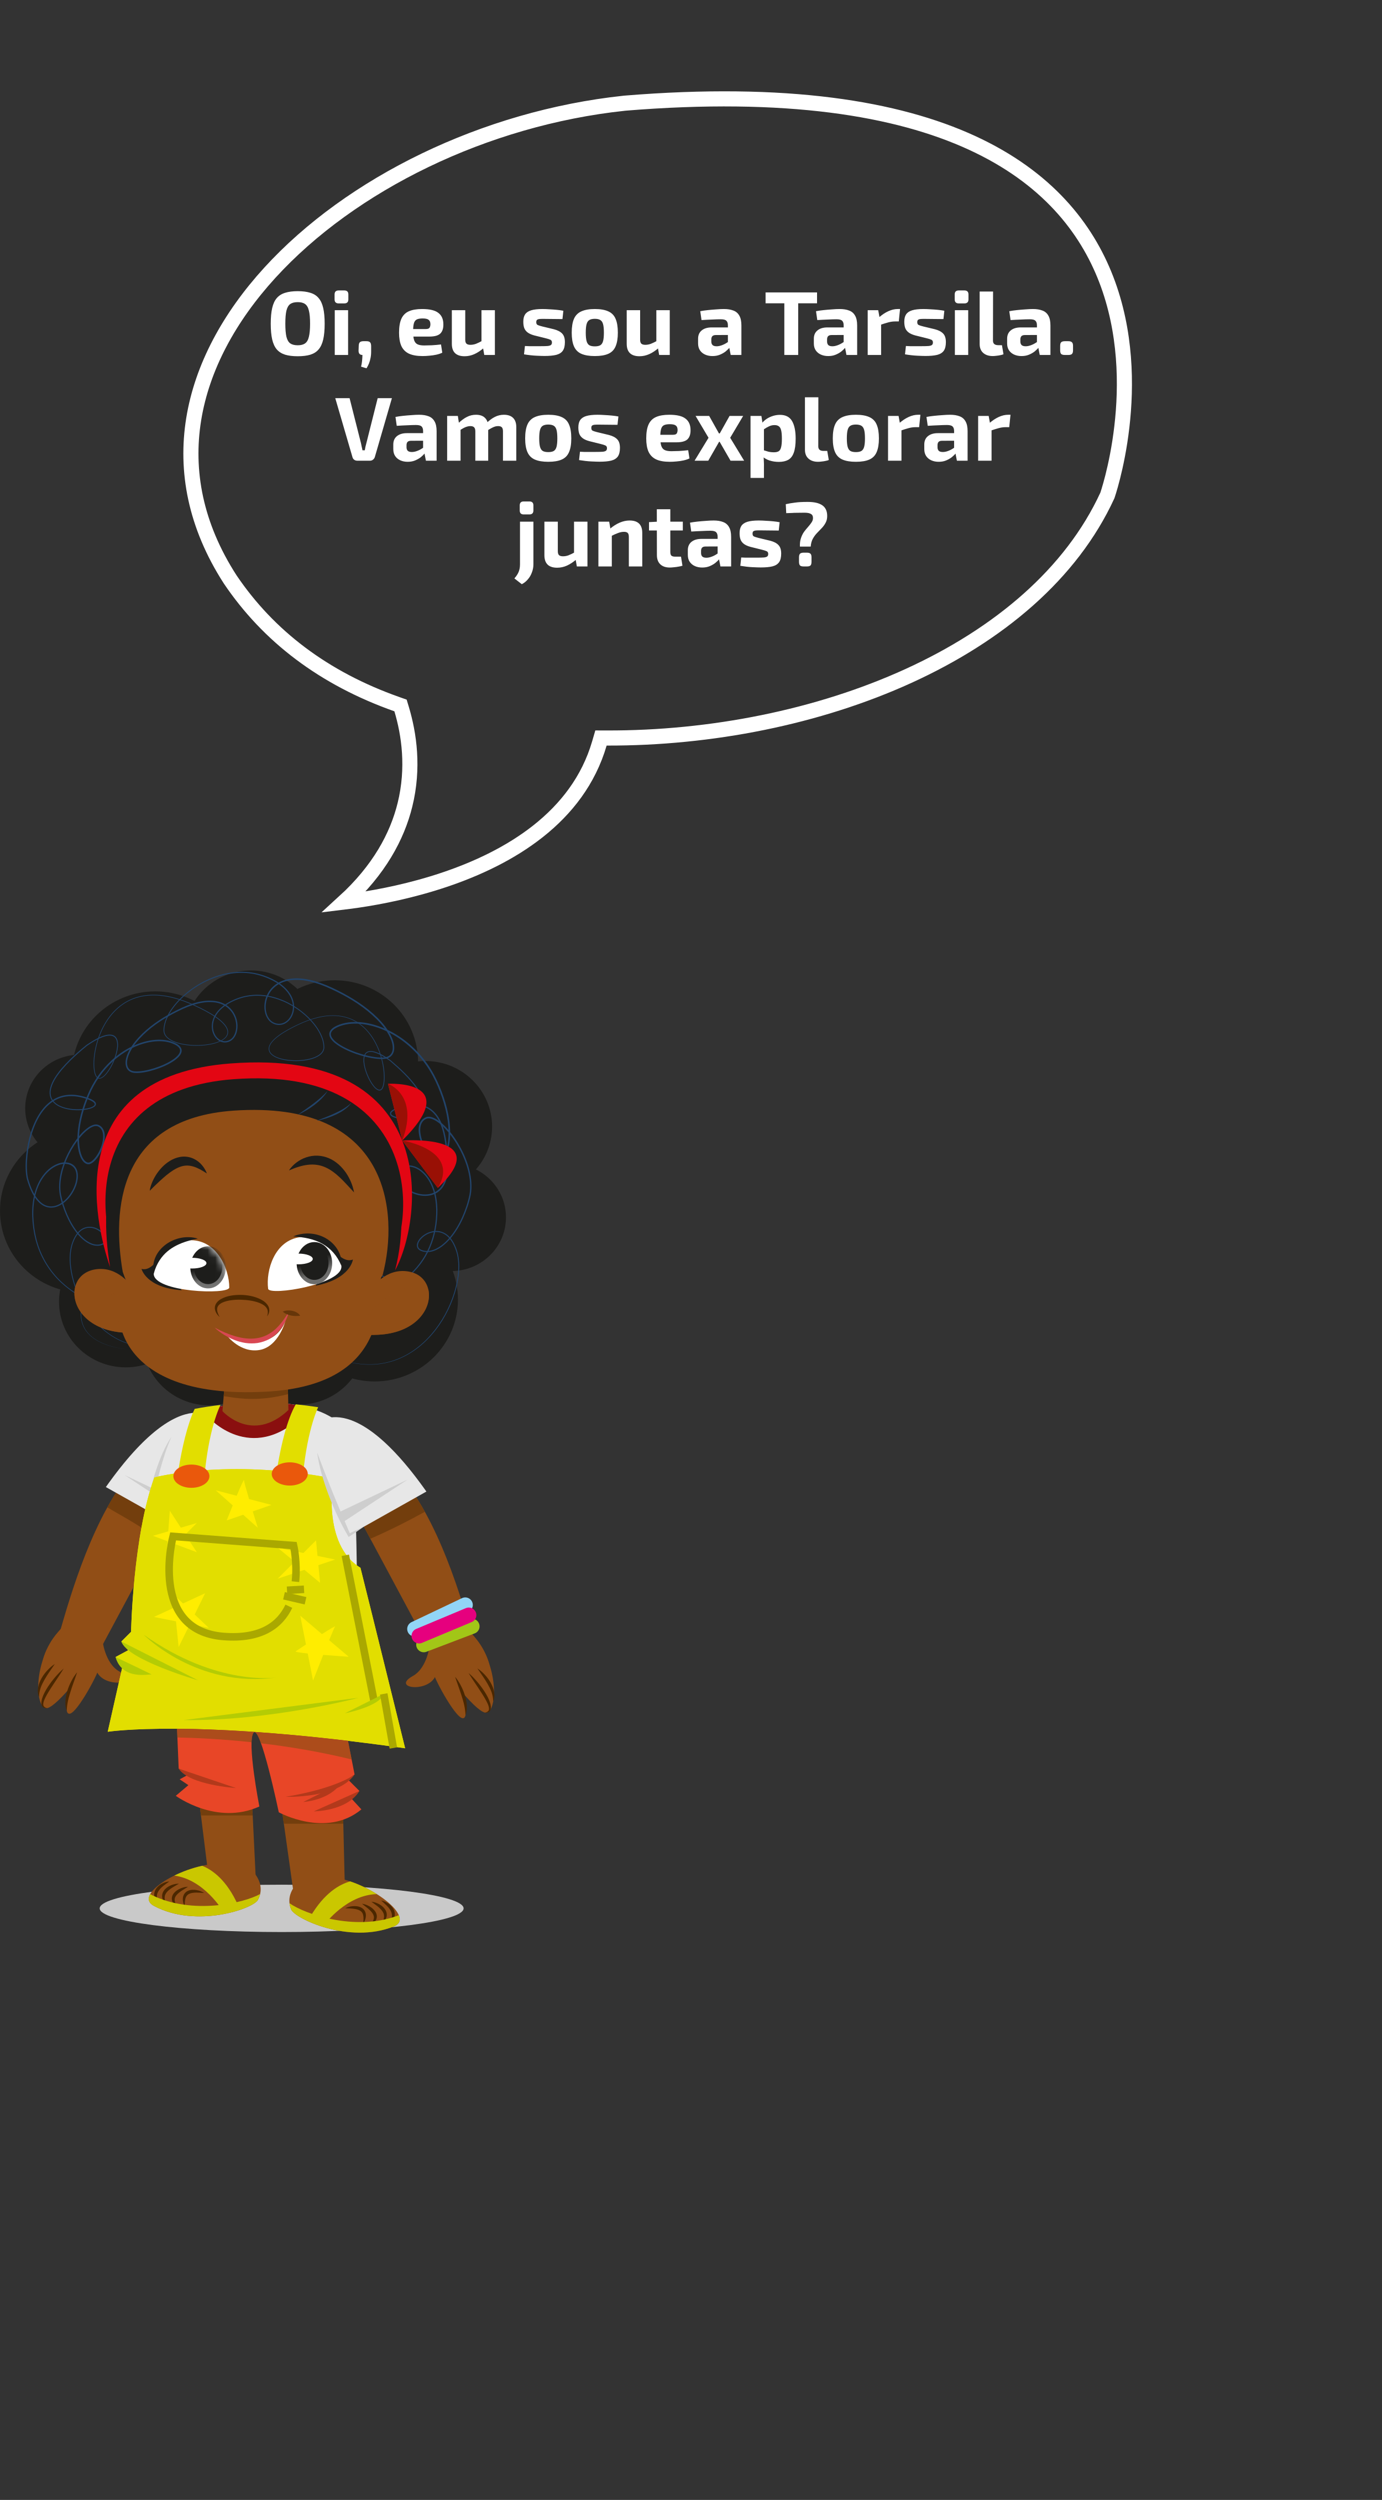 <svg width="183" height="331" viewBox="0 0 183 331" fill="none" xmlns="http://www.w3.org/2000/svg">
<rect x="0" y="0" width="183" height="331" fill="#333333" stroke="none"/>
<path d="M39.427 38.552C40.083 38.552 40.639 38.624 41.095 38.768C41.551 38.904 41.915 39.136 42.187 39.464C42.467 39.784 42.671 40.224 42.799 40.784C42.927 41.336 42.991 42.028 42.991 42.86C42.991 43.692 42.927 44.388 42.799 44.948C42.671 45.5 42.467 45.94 42.187 46.268C41.915 46.588 41.551 46.82 41.095 46.964C40.639 47.1 40.083 47.168 39.427 47.168C38.771 47.168 38.215 47.1 37.759 46.964C37.303 46.82 36.935 46.588 36.655 46.268C36.375 45.94 36.171 45.5 36.043 44.948C35.915 44.388 35.851 43.692 35.851 42.86C35.851 42.028 35.915 41.336 36.043 40.784C36.171 40.224 36.375 39.784 36.655 39.464C36.935 39.136 37.303 38.904 37.759 38.768C38.215 38.624 38.771 38.552 39.427 38.552ZM39.427 40.004C39.003 40.004 38.671 40.088 38.431 40.256C38.199 40.424 38.031 40.716 37.927 41.132C37.831 41.54 37.783 42.116 37.783 42.86C37.783 43.596 37.831 44.172 37.927 44.588C38.031 45.004 38.199 45.296 38.431 45.464C38.671 45.632 39.003 45.716 39.427 45.716C39.843 45.716 40.167 45.632 40.399 45.464C40.639 45.296 40.807 45.004 40.903 44.588C41.007 44.172 41.059 43.596 41.059 42.86C41.059 42.116 41.007 41.54 40.903 41.132C40.807 40.716 40.639 40.424 40.399 40.256C40.167 40.088 39.843 40.004 39.427 40.004ZM46.093 41.072V47H44.328V41.072H46.093ZM45.6 38.456C45.953 38.456 46.129 38.636 46.129 38.996V39.632C46.129 39.992 45.953 40.172 45.6 40.172H44.833C44.48 40.172 44.304 39.992 44.304 39.632V38.996C44.304 38.636 44.48 38.456 44.833 38.456H45.6ZM48.521 45.176C48.753 45.176 48.913 45.224 49.001 45.32C49.089 45.408 49.137 45.568 49.145 45.8V46.568C49.145 46.88 49.117 47.164 49.061 47.42C49.013 47.676 48.945 47.912 48.857 48.128C48.769 48.344 48.661 48.556 48.533 48.764L47.813 48.548C47.877 48.284 47.921 48.028 47.945 47.78C47.969 47.54 47.985 47.28 47.993 47C47.657 47 47.485 46.816 47.477 46.448L47.501 45.8C47.509 45.568 47.557 45.408 47.645 45.32C47.741 45.224 47.901 45.176 48.125 45.176H48.521ZM55.901 40.916C56.901 40.916 57.617 41.088 58.049 41.432C58.489 41.768 58.709 42.272 58.709 42.944C58.717 43.488 58.581 43.896 58.301 44.168C58.021 44.432 57.537 44.564 56.849 44.564H53.537V43.568H56.357C56.629 43.568 56.801 43.512 56.873 43.4C56.953 43.28 56.993 43.116 56.993 42.908C56.985 42.628 56.901 42.436 56.741 42.332C56.589 42.22 56.329 42.164 55.961 42.164C55.633 42.164 55.377 42.208 55.193 42.296C55.009 42.384 54.881 42.552 54.809 42.8C54.737 43.048 54.701 43.408 54.701 43.88C54.701 44.376 54.745 44.76 54.833 45.032C54.921 45.296 55.069 45.48 55.277 45.584C55.493 45.688 55.789 45.74 56.165 45.74C56.437 45.74 56.773 45.732 57.173 45.716C57.581 45.692 57.989 45.656 58.397 45.608L58.565 46.7C58.333 46.812 58.069 46.9 57.773 46.964C57.477 47.028 57.173 47.072 56.861 47.096C56.549 47.128 56.249 47.144 55.961 47.144C55.209 47.144 54.601 47.036 54.137 46.82C53.681 46.596 53.349 46.256 53.141 45.8C52.941 45.344 52.841 44.76 52.841 44.048C52.841 43.272 52.945 42.656 53.153 42.2C53.361 41.744 53.689 41.416 54.137 41.216C54.585 41.016 55.173 40.916 55.901 40.916ZM61.606 41.072V44.972C61.606 45.22 61.658 45.396 61.763 45.5C61.874 45.604 62.05 45.656 62.291 45.656C62.538 45.656 62.782 45.612 63.023 45.524C63.27 45.428 63.575 45.28 63.934 45.08L64.079 46.052C63.647 46.428 63.222 46.708 62.806 46.892C62.391 47.076 61.962 47.168 61.523 47.168C60.395 47.168 59.831 46.616 59.831 45.512V41.072H61.606ZM65.531 41.072V47H64.126L63.922 45.836L63.755 45.668V41.072H65.531ZM71.826 40.916C72.114 40.916 72.426 40.928 72.762 40.952C73.098 40.968 73.426 40.992 73.746 41.024C74.066 41.056 74.35 41.096 74.598 41.144L74.478 42.248C74.094 42.24 73.706 42.236 73.314 42.236C72.93 42.228 72.554 42.224 72.186 42.224C71.874 42.216 71.634 42.22 71.466 42.236C71.298 42.252 71.178 42.292 71.106 42.356C71.042 42.412 71.01 42.516 71.01 42.668C71.01 42.844 71.07 42.964 71.19 43.028C71.31 43.084 71.51 43.148 71.79 43.22L73.338 43.592C73.834 43.72 74.202 43.912 74.442 44.168C74.682 44.416 74.802 44.792 74.802 45.296C74.802 45.792 74.71 46.172 74.526 46.436C74.342 46.7 74.05 46.884 73.65 46.988C73.25 47.084 72.734 47.132 72.102 47.132C71.854 47.132 71.486 47.12 70.998 47.096C70.51 47.072 69.974 47.012 69.39 46.916L69.51 45.812C69.654 45.82 69.838 45.828 70.062 45.836C70.286 45.836 70.53 45.836 70.794 45.836C71.058 45.836 71.322 45.836 71.586 45.836C71.994 45.836 72.306 45.828 72.522 45.812C72.738 45.788 72.886 45.74 72.966 45.668C73.046 45.596 73.086 45.488 73.086 45.344C73.086 45.168 73.018 45.048 72.882 44.984C72.746 44.92 72.53 44.852 72.234 44.78L70.734 44.408C70.358 44.304 70.066 44.172 69.858 44.012C69.65 43.852 69.502 43.656 69.414 43.424C69.334 43.192 69.294 42.916 69.294 42.596C69.294 42.188 69.374 41.864 69.534 41.624C69.702 41.376 69.97 41.196 70.338 41.084C70.714 40.972 71.21 40.916 71.826 40.916ZM78.765 40.916C79.509 40.916 80.105 41.02 80.553 41.228C81.001 41.428 81.321 41.756 81.513 42.212C81.713 42.668 81.813 43.28 81.813 44.048C81.813 44.8 81.713 45.404 81.513 45.86C81.321 46.316 81.001 46.644 80.553 46.844C80.105 47.044 79.509 47.144 78.765 47.144C78.029 47.144 77.433 47.044 76.977 46.844C76.529 46.644 76.205 46.316 76.005 45.86C75.805 45.404 75.705 44.8 75.705 44.048C75.705 43.28 75.805 42.668 76.005 42.212C76.205 41.756 76.529 41.428 76.977 41.228C77.433 41.02 78.029 40.916 78.765 40.916ZM78.765 42.212C78.461 42.212 78.221 42.264 78.045 42.368C77.869 42.472 77.745 42.656 77.673 42.92C77.601 43.184 77.565 43.56 77.565 44.048C77.565 44.528 77.601 44.9 77.673 45.164C77.745 45.428 77.869 45.612 78.045 45.716C78.221 45.812 78.461 45.86 78.765 45.86C79.069 45.86 79.309 45.812 79.485 45.716C79.661 45.612 79.785 45.428 79.857 45.164C79.929 44.9 79.965 44.528 79.965 44.048C79.965 43.56 79.929 43.184 79.857 42.92C79.785 42.656 79.661 42.472 79.485 42.368C79.309 42.264 79.069 42.212 78.765 42.212ZM84.763 41.072V44.972C84.763 45.22 84.815 45.396 84.919 45.5C85.031 45.604 85.207 45.656 85.447 45.656C85.695 45.656 85.939 45.612 86.179 45.524C86.427 45.428 86.731 45.28 87.091 45.08L87.235 46.052C86.803 46.428 86.379 46.708 85.963 46.892C85.547 47.076 85.119 47.168 84.679 47.168C83.551 47.168 82.987 46.616 82.987 45.512V41.072H84.763ZM88.687 41.072V47H87.283L87.079 45.836L86.911 45.668V41.072H88.687ZM95.858 40.916C96.354 40.916 96.774 40.984 97.118 41.12C97.462 41.248 97.722 41.472 97.898 41.792C98.082 42.104 98.174 42.536 98.174 43.088V47H96.758L96.506 45.716L96.386 45.536V43.076C96.386 42.796 96.318 42.592 96.182 42.464C96.054 42.336 95.806 42.272 95.438 42.272C95.134 42.272 94.754 42.284 94.298 42.308C93.842 42.324 93.374 42.348 92.894 42.38L92.726 41.204C93.014 41.148 93.346 41.1 93.722 41.06C94.098 41.02 94.474 40.988 94.85 40.964C95.226 40.932 95.562 40.916 95.858 40.916ZM97.442 43.352L97.43 44.348L94.79 44.36C94.574 44.36 94.418 44.412 94.322 44.516C94.234 44.62 94.19 44.76 94.19 44.936V45.224C94.19 45.424 94.246 45.58 94.358 45.692C94.47 45.796 94.65 45.848 94.898 45.848C95.106 45.848 95.33 45.804 95.57 45.716C95.818 45.628 96.062 45.504 96.302 45.344C96.542 45.184 96.754 44.996 96.938 44.78V45.548C96.866 45.668 96.758 45.82 96.614 46.004C96.478 46.18 96.302 46.356 96.086 46.532C95.87 46.7 95.618 46.844 95.33 46.964C95.042 47.084 94.714 47.144 94.346 47.144C93.986 47.144 93.662 47.08 93.374 46.952C93.086 46.824 92.858 46.636 92.69 46.388C92.522 46.14 92.438 45.832 92.438 45.464V44.852C92.438 44.38 92.598 44.012 92.918 43.748C93.238 43.484 93.678 43.352 94.238 43.352H97.442ZM105.694 38.72V47H103.858V38.72H105.694ZM108.19 38.72V40.16H101.374V38.72H108.19ZM111.186 40.916C111.682 40.916 112.102 40.984 112.446 41.12C112.79 41.248 113.05 41.472 113.226 41.792C113.41 42.104 113.502 42.536 113.502 43.088V47H112.086L111.834 45.716L111.714 45.536V43.076C111.714 42.796 111.646 42.592 111.51 42.464C111.382 42.336 111.134 42.272 110.766 42.272C110.462 42.272 110.082 42.284 109.626 42.308C109.17 42.324 108.702 42.348 108.222 42.38L108.054 41.204C108.342 41.148 108.674 41.1 109.05 41.06C109.426 41.02 109.802 40.988 110.178 40.964C110.554 40.932 110.89 40.916 111.186 40.916ZM112.77 43.352L112.758 44.348L110.118 44.36C109.902 44.36 109.746 44.412 109.65 44.516C109.562 44.62 109.518 44.76 109.518 44.936V45.224C109.518 45.424 109.574 45.58 109.686 45.692C109.798 45.796 109.978 45.848 110.226 45.848C110.434 45.848 110.658 45.804 110.898 45.716C111.146 45.628 111.39 45.504 111.63 45.344C111.87 45.184 112.082 44.996 112.266 44.78V45.548C112.194 45.668 112.086 45.82 111.942 46.004C111.806 46.18 111.63 46.356 111.414 46.532C111.198 46.7 110.946 46.844 110.658 46.964C110.37 47.084 110.042 47.144 109.674 47.144C109.314 47.144 108.99 47.08 108.702 46.952C108.414 46.824 108.186 46.636 108.018 46.388C107.85 46.14 107.766 45.832 107.766 45.464V44.852C107.766 44.38 107.926 44.012 108.246 43.748C108.566 43.484 109.006 43.352 109.566 43.352H112.77ZM116.29 41.072L116.506 42.248L116.674 42.404V47H114.898V41.072H116.29ZM119.182 40.916L119.014 42.56H118.522C118.242 42.56 117.95 42.6 117.646 42.68C117.342 42.76 116.958 42.88 116.494 43.04L116.374 42.044C116.79 41.676 117.21 41.396 117.634 41.204C118.058 41.012 118.47 40.916 118.87 40.916H119.182ZM122.275 40.916C122.563 40.916 122.875 40.928 123.211 40.952C123.547 40.968 123.875 40.992 124.195 41.024C124.515 41.056 124.799 41.096 125.047 41.144L124.927 42.248C124.543 42.24 124.155 42.236 123.763 42.236C123.379 42.228 123.003 42.224 122.635 42.224C122.323 42.216 122.083 42.22 121.915 42.236C121.747 42.252 121.627 42.292 121.555 42.356C121.491 42.412 121.459 42.516 121.459 42.668C121.459 42.844 121.519 42.964 121.639 43.028C121.759 43.084 121.959 43.148 122.239 43.22L123.787 43.592C124.283 43.72 124.651 43.912 124.891 44.168C125.131 44.416 125.251 44.792 125.251 45.296C125.251 45.792 125.159 46.172 124.975 46.436C124.791 46.7 124.499 46.884 124.099 46.988C123.699 47.084 123.183 47.132 122.551 47.132C122.303 47.132 121.935 47.12 121.447 47.096C120.959 47.072 120.423 47.012 119.839 46.916L119.959 45.812C120.103 45.82 120.287 45.828 120.511 45.836C120.735 45.836 120.979 45.836 121.243 45.836C121.507 45.836 121.771 45.836 122.035 45.836C122.443 45.836 122.755 45.828 122.971 45.812C123.187 45.788 123.335 45.74 123.415 45.668C123.495 45.596 123.535 45.488 123.535 45.344C123.535 45.168 123.467 45.048 123.331 44.984C123.195 44.92 122.979 44.852 122.683 44.78L121.183 44.408C120.807 44.304 120.515 44.172 120.307 44.012C120.099 43.852 119.951 43.656 119.863 43.424C119.783 43.192 119.743 42.916 119.743 42.596C119.743 42.188 119.823 41.864 119.983 41.624C120.151 41.376 120.419 41.196 120.787 41.084C121.163 40.972 121.659 40.916 122.275 40.916ZM128.206 41.072V47H126.442V41.072H128.206ZM127.714 38.456C128.066 38.456 128.242 38.636 128.242 38.996V39.632C128.242 39.992 128.066 40.172 127.714 40.172H126.946C126.594 40.172 126.418 39.992 126.418 39.632V38.996C126.418 38.636 126.594 38.456 126.946 38.456H127.714ZM131.498 38.6L131.486 45.104C131.486 45.304 131.546 45.456 131.666 45.56C131.786 45.656 131.962 45.704 132.194 45.704H132.674L132.878 46.904C132.782 46.952 132.646 46.992 132.47 47.024C132.294 47.064 132.114 47.092 131.93 47.108C131.746 47.132 131.59 47.144 131.462 47.144C130.926 47.144 130.502 47.004 130.19 46.724C129.878 46.444 129.722 46.052 129.722 45.548V38.6H131.498ZM136.78 40.916C137.276 40.916 137.696 40.984 138.04 41.12C138.384 41.248 138.644 41.472 138.82 41.792C139.004 42.104 139.096 42.536 139.096 43.088V47H137.68L137.428 45.716L137.308 45.536V43.076C137.308 42.796 137.24 42.592 137.104 42.464C136.976 42.336 136.728 42.272 136.36 42.272C136.056 42.272 135.676 42.284 135.22 42.308C134.764 42.324 134.296 42.348 133.816 42.38L133.648 41.204C133.936 41.148 134.268 41.1 134.644 41.06C135.02 41.02 135.396 40.988 135.772 40.964C136.148 40.932 136.484 40.916 136.78 40.916ZM138.364 43.352L138.352 44.348L135.712 44.36C135.496 44.36 135.34 44.412 135.244 44.516C135.156 44.62 135.112 44.76 135.112 44.936V45.224C135.112 45.424 135.168 45.58 135.28 45.692C135.392 45.796 135.572 45.848 135.82 45.848C136.028 45.848 136.252 45.804 136.492 45.716C136.74 45.628 136.984 45.504 137.224 45.344C137.464 45.184 137.676 44.996 137.86 44.78V45.548C137.788 45.668 137.68 45.82 137.536 46.004C137.4 46.18 137.224 46.356 137.008 46.532C136.792 46.7 136.54 46.844 136.252 46.964C135.964 47.084 135.636 47.144 135.268 47.144C134.908 47.144 134.584 47.08 134.296 46.952C134.008 46.824 133.78 46.636 133.612 46.388C133.444 46.14 133.36 45.832 133.36 45.464V44.852C133.36 44.38 133.52 44.012 133.84 43.748C134.16 43.484 134.6 43.352 135.16 43.352H138.364ZM141.463 45.176C141.695 45.176 141.855 45.224 141.943 45.32C142.039 45.408 142.087 45.568 142.087 45.8V46.376C142.087 46.608 142.039 46.772 141.943 46.868C141.855 46.956 141.695 47 141.463 47H141.007C140.775 47 140.611 46.956 140.515 46.868C140.427 46.772 140.383 46.608 140.383 46.376V45.8C140.383 45.568 140.427 45.408 140.515 45.32C140.611 45.224 140.775 45.176 141.007 45.176H141.463ZM51.895 52.72L49.639 60.496C49.599 60.64 49.519 60.76 49.398 60.856C49.286 60.952 49.151 61 48.99 61H47.31C47.142 61 46.998 60.952 46.879 60.856C46.767 60.76 46.694 60.64 46.663 60.496L44.395 52.72H46.291L47.803 58.696C47.834 58.848 47.867 59.004 47.898 59.164C47.938 59.316 47.971 59.468 47.995 59.62H48.306C48.331 59.468 48.358 59.312 48.391 59.152C48.431 58.992 48.471 58.836 48.511 58.684L50.011 52.72H51.895ZM55.498 54.916C55.995 54.916 56.414 54.984 56.758 55.12C57.102 55.248 57.362 55.472 57.538 55.792C57.722 56.104 57.815 56.536 57.815 57.088V61H56.398L56.147 59.716L56.026 59.536V57.076C56.026 56.796 55.959 56.592 55.822 56.464C55.694 56.336 55.447 56.272 55.078 56.272C54.775 56.272 54.395 56.284 53.938 56.308C53.483 56.324 53.014 56.348 52.535 56.38L52.367 55.204C52.654 55.148 52.986 55.1 53.362 55.06C53.739 55.02 54.114 54.988 54.49 54.964C54.867 54.932 55.203 54.916 55.498 54.916ZM57.083 57.352L57.071 58.348L54.431 58.36C54.215 58.36 54.059 58.412 53.962 58.516C53.874 58.62 53.831 58.76 53.831 58.936V59.224C53.831 59.424 53.886 59.58 53.998 59.692C54.111 59.796 54.291 59.848 54.538 59.848C54.746 59.848 54.971 59.804 55.211 59.716C55.459 59.628 55.703 59.504 55.943 59.344C56.182 59.184 56.395 58.996 56.578 58.78V59.548C56.507 59.668 56.398 59.82 56.255 60.004C56.118 60.18 55.943 60.356 55.727 60.532C55.511 60.7 55.258 60.844 54.971 60.964C54.682 61.084 54.355 61.144 53.986 61.144C53.627 61.144 53.303 61.08 53.014 60.952C52.727 60.824 52.498 60.636 52.331 60.388C52.163 60.14 52.078 59.832 52.078 59.464V58.852C52.078 58.38 52.239 58.012 52.559 57.748C52.879 57.484 53.319 57.352 53.879 57.352H57.083ZM66.722 54.916C67.258 54.916 67.666 55.056 67.946 55.336C68.226 55.616 68.366 56.024 68.366 56.56V61H66.602V57.112C66.602 56.864 66.554 56.688 66.458 56.584C66.362 56.472 66.194 56.416 65.954 56.416C65.81 56.416 65.674 56.436 65.546 56.476C65.418 56.516 65.27 56.58 65.102 56.668C64.934 56.756 64.73 56.876 64.49 57.028L64.394 56.044C64.778 55.668 65.154 55.388 65.522 55.204C65.898 55.012 66.298 54.916 66.722 54.916ZM60.626 55.072L60.806 56.248L60.986 56.404V61H59.21V55.072H60.626ZM63.026 54.916C63.554 54.916 63.954 55.056 64.226 55.336C64.506 55.608 64.646 56.016 64.646 56.56V61H62.942V57.112C62.942 56.856 62.886 56.676 62.774 56.572C62.67 56.468 62.506 56.416 62.282 56.416C62.146 56.416 62.01 56.436 61.874 56.476C61.746 56.508 61.594 56.568 61.418 56.656C61.25 56.744 61.042 56.868 60.794 57.028L60.686 56.044C61.078 55.668 61.458 55.388 61.826 55.204C62.194 55.012 62.594 54.916 63.026 54.916ZM72.6 54.916C73.344 54.916 73.941 55.02 74.388 55.228C74.837 55.428 75.156 55.756 75.349 56.212C75.549 56.668 75.648 57.28 75.648 58.048C75.648 58.8 75.549 59.404 75.349 59.86C75.156 60.316 74.837 60.644 74.388 60.844C73.941 61.044 73.344 61.144 72.6 61.144C71.865 61.144 71.269 61.044 70.812 60.844C70.365 60.644 70.04 60.316 69.841 59.86C69.641 59.404 69.54 58.8 69.54 58.048C69.54 57.28 69.641 56.668 69.841 56.212C70.04 55.756 70.365 55.428 70.812 55.228C71.269 55.02 71.865 54.916 72.6 54.916ZM72.6 56.212C72.296 56.212 72.056 56.264 71.88 56.368C71.704 56.472 71.581 56.656 71.508 56.92C71.436 57.184 71.4 57.56 71.4 58.048C71.4 58.528 71.436 58.9 71.508 59.164C71.581 59.428 71.704 59.612 71.88 59.716C72.056 59.812 72.296 59.86 72.6 59.86C72.904 59.86 73.144 59.812 73.32 59.716C73.496 59.612 73.621 59.428 73.692 59.164C73.764 58.9 73.8 58.528 73.8 58.048C73.8 57.56 73.764 57.184 73.692 56.92C73.621 56.656 73.496 56.472 73.32 56.368C73.144 56.264 72.904 56.212 72.6 56.212ZM79.115 54.916C79.403 54.916 79.715 54.928 80.051 54.952C80.387 54.968 80.715 54.992 81.035 55.024C81.355 55.056 81.639 55.096 81.887 55.144L81.767 56.248C81.383 56.24 80.995 56.236 80.603 56.236C80.219 56.228 79.843 56.224 79.475 56.224C79.163 56.216 78.923 56.22 78.755 56.236C78.587 56.252 78.467 56.292 78.395 56.356C78.331 56.412 78.299 56.516 78.299 56.668C78.299 56.844 78.359 56.964 78.479 57.028C78.599 57.084 78.799 57.148 79.079 57.22L80.627 57.592C81.123 57.72 81.491 57.912 81.731 58.168C81.971 58.416 82.091 58.792 82.091 59.296C82.091 59.792 81.999 60.172 81.815 60.436C81.631 60.7 81.339 60.884 80.939 60.988C80.539 61.084 80.023 61.132 79.391 61.132C79.143 61.132 78.775 61.12 78.287 61.096C77.799 61.072 77.263 61.012 76.679 60.916L76.799 59.812C76.943 59.82 77.127 59.828 77.351 59.836C77.575 59.836 77.819 59.836 78.083 59.836C78.347 59.836 78.611 59.836 78.875 59.836C79.283 59.836 79.595 59.828 79.811 59.812C80.027 59.788 80.175 59.74 80.255 59.668C80.335 59.596 80.375 59.488 80.375 59.344C80.375 59.168 80.307 59.048 80.171 58.984C80.035 58.92 79.819 58.852 79.523 58.78L78.023 58.408C77.647 58.304 77.355 58.172 77.147 58.012C76.939 57.852 76.791 57.656 76.703 57.424C76.623 57.192 76.583 56.916 76.583 56.596C76.583 56.188 76.663 55.864 76.823 55.624C76.991 55.376 77.259 55.196 77.627 55.084C78.003 54.972 78.499 54.916 79.115 54.916ZM88.632 54.916C89.632 54.916 90.347 55.088 90.779 55.432C91.219 55.768 91.439 56.272 91.439 56.944C91.448 57.488 91.311 57.896 91.031 58.168C90.751 58.432 90.267 58.564 89.579 58.564H86.267V57.568H89.088C89.359 57.568 89.531 57.512 89.603 57.4C89.683 57.28 89.724 57.116 89.724 56.908C89.716 56.628 89.632 56.436 89.472 56.332C89.32 56.22 89.059 56.164 88.692 56.164C88.364 56.164 88.108 56.208 87.924 56.296C87.74 56.384 87.612 56.552 87.54 56.8C87.468 57.048 87.431 57.408 87.431 57.88C87.431 58.376 87.475 58.76 87.564 59.032C87.651 59.296 87.799 59.48 88.007 59.584C88.224 59.688 88.519 59.74 88.895 59.74C89.168 59.74 89.504 59.732 89.903 59.716C90.311 59.692 90.719 59.656 91.127 59.608L91.296 60.7C91.064 60.812 90.799 60.9 90.504 60.964C90.207 61.028 89.903 61.072 89.591 61.096C89.279 61.128 88.98 61.144 88.692 61.144C87.939 61.144 87.332 61.036 86.868 60.82C86.412 60.596 86.079 60.256 85.871 59.8C85.671 59.344 85.572 58.76 85.572 58.048C85.572 57.272 85.675 56.656 85.883 56.2C86.091 55.744 86.419 55.416 86.868 55.216C87.316 55.016 87.903 54.916 88.632 54.916ZM98.406 55.072L96.689 57.964L98.537 61H96.737L94.986 57.964L96.606 55.072H98.406ZM93.906 55.072L95.525 57.964L93.785 61H91.974L93.822 57.964L92.106 55.072H93.906ZM96.198 57.388V58.492H94.326V57.388H96.198ZM103.282 54.928C104.026 54.928 104.558 55.2 104.878 55.744C105.198 56.288 105.358 57.068 105.358 58.084C105.358 58.876 105.274 59.496 105.106 59.944C104.946 60.392 104.698 60.708 104.362 60.892C104.034 61.068 103.622 61.156 103.126 61.156C102.702 61.156 102.298 61.096 101.914 60.976C101.53 60.856 101.19 60.656 100.894 60.376L101.014 59.584C101.278 59.664 101.518 59.736 101.734 59.8C101.958 59.856 102.21 59.884 102.49 59.884C102.746 59.884 102.95 59.84 103.102 59.752C103.254 59.664 103.362 59.492 103.426 59.236C103.498 58.972 103.534 58.592 103.534 58.096C103.534 57.608 103.502 57.236 103.438 56.98C103.374 56.716 103.27 56.536 103.126 56.44C102.982 56.336 102.794 56.284 102.562 56.284C102.306 56.284 102.07 56.336 101.854 56.44C101.638 56.536 101.394 56.676 101.122 56.86L100.894 56.044C101.054 55.828 101.258 55.636 101.506 55.468C101.762 55.3 102.042 55.168 102.346 55.072C102.65 54.976 102.962 54.928 103.282 54.928ZM100.822 55.072L100.99 56.152L101.158 56.332V60.184L101.098 60.328C101.122 60.568 101.138 60.816 101.146 61.072C101.162 61.336 101.166 61.596 101.158 61.852V63.28H99.382V55.072H100.822ZM108.365 52.6L108.353 59.104C108.353 59.304 108.413 59.456 108.533 59.56C108.653 59.656 108.829 59.704 109.061 59.704H109.541L109.745 60.904C109.649 60.952 109.513 60.992 109.337 61.024C109.161 61.064 108.981 61.092 108.797 61.108C108.613 61.132 108.457 61.144 108.329 61.144C107.793 61.144 107.369 61.004 107.057 60.724C106.745 60.444 106.589 60.052 106.589 59.548V52.6H108.365ZM113.335 54.916C114.079 54.916 114.675 55.02 115.123 55.228C115.571 55.428 115.891 55.756 116.083 56.212C116.283 56.668 116.383 57.28 116.383 58.048C116.383 58.8 116.283 59.404 116.083 59.86C115.891 60.316 115.571 60.644 115.123 60.844C114.675 61.044 114.079 61.144 113.335 61.144C112.599 61.144 112.003 61.044 111.547 60.844C111.099 60.644 110.775 60.316 110.575 59.86C110.375 59.404 110.275 58.8 110.275 58.048C110.275 57.28 110.375 56.668 110.575 56.212C110.775 55.756 111.099 55.428 111.547 55.228C112.003 55.02 112.599 54.916 113.335 54.916ZM113.335 56.212C113.031 56.212 112.791 56.264 112.615 56.368C112.439 56.472 112.315 56.656 112.243 56.92C112.171 57.184 112.135 57.56 112.135 58.048C112.135 58.528 112.171 58.9 112.243 59.164C112.315 59.428 112.439 59.612 112.615 59.716C112.791 59.812 113.031 59.86 113.335 59.86C113.639 59.86 113.879 59.812 114.055 59.716C114.231 59.612 114.355 59.428 114.427 59.164C114.499 58.9 114.535 58.528 114.535 58.048C114.535 57.56 114.499 57.184 114.427 56.92C114.355 56.656 114.231 56.472 114.055 56.368C113.879 56.264 113.639 56.212 113.335 56.212ZM118.985 55.072L119.201 56.248L119.369 56.404V61H117.593V55.072H118.985ZM121.877 54.916L121.709 56.56H121.217C120.937 56.56 120.645 56.6 120.341 56.68C120.037 56.76 119.653 56.88 119.189 57.04L119.069 56.044C119.485 55.676 119.905 55.396 120.329 55.204C120.753 55.012 121.165 54.916 121.565 54.916H121.877ZM125.811 54.916C126.307 54.916 126.727 54.984 127.071 55.12C127.415 55.248 127.675 55.472 127.851 55.792C128.035 56.104 128.127 56.536 128.127 57.088V61H126.711L126.459 59.716L126.339 59.536V57.076C126.339 56.796 126.271 56.592 126.135 56.464C126.007 56.336 125.759 56.272 125.391 56.272C125.087 56.272 124.707 56.284 124.251 56.308C123.795 56.324 123.327 56.348 122.847 56.38L122.679 55.204C122.967 55.148 123.299 55.1 123.675 55.06C124.051 55.02 124.427 54.988 124.803 54.964C125.179 54.932 125.515 54.916 125.811 54.916ZM127.395 57.352L127.383 58.348L124.743 58.36C124.527 58.36 124.371 58.412 124.275 58.516C124.187 58.62 124.143 58.76 124.143 58.936V59.224C124.143 59.424 124.199 59.58 124.311 59.692C124.423 59.796 124.603 59.848 124.851 59.848C125.059 59.848 125.283 59.804 125.523 59.716C125.771 59.628 126.015 59.504 126.255 59.344C126.495 59.184 126.707 58.996 126.891 58.78V59.548C126.819 59.668 126.711 59.82 126.567 60.004C126.431 60.18 126.255 60.356 126.039 60.532C125.823 60.7 125.571 60.844 125.283 60.964C124.995 61.084 124.667 61.144 124.299 61.144C123.939 61.144 123.615 61.08 123.327 60.952C123.039 60.824 122.811 60.636 122.643 60.388C122.475 60.14 122.391 59.832 122.391 59.464V58.852C122.391 58.38 122.551 58.012 122.871 57.748C123.191 57.484 123.631 57.352 124.191 57.352H127.395ZM130.915 55.072L131.131 56.248L131.299 56.404V61H129.523V55.072H130.915ZM133.807 54.916L133.639 56.56H133.147C132.867 56.56 132.575 56.6 132.271 56.68C131.967 56.76 131.583 56.88 131.119 57.04L130.999 56.044C131.415 55.676 131.835 55.396 132.259 55.204C132.683 55.012 133.095 54.916 133.495 54.916H133.807ZM70.632 69.072V74.724C70.632 75.084 70.568 75.432 70.44 75.768C70.32 76.112 70.144 76.42 69.912 76.692C69.688 76.964 69.416 77.184 69.096 77.352L68.112 76.584C68.384 76.28 68.576 75.984 68.688 75.696C68.8 75.408 68.856 75.084 68.856 74.724V69.072H70.632ZM70.116 66.396C70.46 66.396 70.632 66.572 70.632 66.924V67.572C70.632 67.932 70.46 68.112 70.116 68.112H69.336C68.992 68.112 68.82 67.932 68.82 67.572V66.924C68.82 66.572 68.992 66.396 69.336 66.396H70.116ZM73.864 69.072V72.972C73.864 73.22 73.916 73.396 74.02 73.5C74.132 73.604 74.308 73.656 74.548 73.656C74.796 73.656 75.04 73.612 75.28 73.524C75.528 73.428 75.832 73.28 76.192 73.08L76.336 74.052C75.904 74.428 75.48 74.708 75.064 74.892C74.648 75.076 74.22 75.168 73.78 75.168C72.652 75.168 72.088 74.616 72.088 73.512V69.072H73.864ZM77.788 69.072V75H76.384L76.18 73.836L76.012 73.668V69.072H77.788ZM83.366 68.916C84.486 68.916 85.046 69.464 85.046 70.56V75H83.27V71.112C83.27 70.848 83.222 70.668 83.126 70.572C83.03 70.468 82.866 70.416 82.634 70.416C82.378 70.416 82.114 70.468 81.842 70.572C81.57 70.668 81.234 70.82 80.834 71.028L80.75 70.032C81.174 69.672 81.606 69.396 82.046 69.204C82.494 69.012 82.934 68.916 83.366 68.916ZM80.666 69.072L80.87 70.248L81.014 70.404V75H79.238V69.072H80.666ZM88.761 67.428V73.104C88.761 73.32 88.809 73.476 88.905 73.572C89.009 73.66 89.177 73.704 89.409 73.704H90.177L90.369 74.904C90.225 74.952 90.049 74.992 89.841 75.024C89.633 75.064 89.425 75.092 89.217 75.108C89.009 75.132 88.833 75.144 88.689 75.144C88.153 75.144 87.733 75 87.429 74.712C87.133 74.424 86.985 74.02 86.985 73.5L86.973 67.428H88.761ZM90.417 69.072V70.236H85.941V69.132L87.093 69.072H90.417ZM94.499 68.916C94.995 68.916 95.415 68.984 95.758 69.12C96.103 69.248 96.362 69.472 96.538 69.792C96.722 70.104 96.814 70.536 96.814 71.088V75H95.398L95.147 73.716L95.026 73.536V71.076C95.026 70.796 94.959 70.592 94.823 70.464C94.695 70.336 94.447 70.272 94.079 70.272C93.775 70.272 93.394 70.284 92.939 70.308C92.483 70.324 92.014 70.348 91.534 70.38L91.367 69.204C91.654 69.148 91.987 69.1 92.362 69.06C92.739 69.02 93.115 68.988 93.49 68.964C93.867 68.932 94.203 68.916 94.499 68.916ZM96.082 71.352L96.07 72.348L93.43 72.36C93.215 72.36 93.058 72.412 92.963 72.516C92.874 72.62 92.831 72.76 92.831 72.936V73.224C92.831 73.424 92.886 73.58 92.999 73.692C93.111 73.796 93.29 73.848 93.538 73.848C93.746 73.848 93.971 73.804 94.21 73.716C94.459 73.628 94.703 73.504 94.942 73.344C95.183 73.184 95.394 72.996 95.579 72.78V73.548C95.507 73.668 95.398 73.82 95.254 74.004C95.118 74.18 94.942 74.356 94.727 74.532C94.51 74.7 94.258 74.844 93.971 74.964C93.683 75.084 93.355 75.144 92.987 75.144C92.626 75.144 92.302 75.08 92.014 74.952C91.727 74.824 91.499 74.636 91.331 74.388C91.162 74.14 91.079 73.832 91.079 73.464V72.852C91.079 72.38 91.239 72.012 91.558 71.748C91.879 71.484 92.319 71.352 92.879 71.352H96.082ZM100.466 68.916C100.754 68.916 101.066 68.928 101.402 68.952C101.738 68.968 102.066 68.992 102.386 69.024C102.706 69.056 102.99 69.096 103.238 69.144L103.118 70.248C102.734 70.24 102.346 70.236 101.954 70.236C101.57 70.228 101.194 70.224 100.826 70.224C100.514 70.216 100.274 70.22 100.106 70.236C99.938 70.252 99.818 70.292 99.746 70.356C99.682 70.412 99.65 70.516 99.65 70.668C99.65 70.844 99.71 70.964 99.83 71.028C99.95 71.084 100.15 71.148 100.43 71.22L101.978 71.592C102.474 71.72 102.842 71.912 103.082 72.168C103.322 72.416 103.442 72.792 103.442 73.296C103.442 73.792 103.35 74.172 103.166 74.436C102.982 74.7 102.69 74.884 102.29 74.988C101.89 75.084 101.374 75.132 100.742 75.132C100.494 75.132 100.126 75.12 99.638 75.096C99.15 75.072 98.614 75.012 98.03 74.916L98.15 73.812C98.294 73.82 98.478 73.828 98.702 73.836C98.926 73.836 99.17 73.836 99.434 73.836C99.698 73.836 99.962 73.836 100.226 73.836C100.634 73.836 100.946 73.828 101.162 73.812C101.378 73.788 101.526 73.74 101.606 73.668C101.686 73.596 101.726 73.488 101.726 73.344C101.726 73.168 101.658 73.048 101.522 72.984C101.386 72.92 101.17 72.852 100.874 72.78L99.374 72.408C98.998 72.304 98.706 72.172 98.498 72.012C98.29 71.852 98.142 71.656 98.054 71.424C97.974 71.192 97.934 70.916 97.934 70.596C97.934 70.188 98.014 69.864 98.174 69.624C98.342 69.376 98.61 69.196 98.978 69.084C99.354 68.972 99.85 68.916 100.466 68.916ZM106.954 66.456C107.826 66.456 108.474 66.608 108.898 66.912C109.322 67.208 109.534 67.676 109.534 68.316C109.534 68.668 109.462 68.972 109.318 69.228C109.182 69.484 109.01 69.72 108.802 69.936C108.602 70.144 108.394 70.36 108.178 70.584C107.97 70.8 107.786 71.052 107.626 71.34C107.474 71.62 107.382 71.964 107.35 72.372H105.922C105.906 71.948 105.95 71.58 106.054 71.268C106.158 70.948 106.294 70.668 106.462 70.428C106.638 70.188 106.814 69.972 106.99 69.78C107.166 69.58 107.314 69.392 107.434 69.216C107.562 69.04 107.634 68.86 107.65 68.676C107.674 68.396 107.598 68.196 107.422 68.076C107.246 67.948 106.95 67.884 106.534 67.884C106.134 67.884 105.802 67.888 105.538 67.896C105.282 67.896 105.046 67.904 104.83 67.92C104.622 67.928 104.382 67.936 104.11 67.944L104.05 66.756C104.274 66.708 104.478 66.668 104.662 66.636C104.854 66.604 105.05 66.576 105.25 66.552C105.458 66.52 105.694 66.496 105.958 66.48C106.23 66.464 106.562 66.456 106.954 66.456ZM106.846 73.176C107.078 73.176 107.238 73.224 107.326 73.32C107.414 73.408 107.458 73.568 107.458 73.8V74.376C107.458 74.608 107.414 74.772 107.326 74.868C107.238 74.956 107.078 75 106.846 75H106.414C106.182 75 106.022 74.956 105.934 74.868C105.846 74.772 105.802 74.608 105.802 74.376V73.8C105.802 73.568 105.846 73.408 105.934 73.32C106.022 73.224 106.182 73.176 106.414 73.176H106.846Z" fill="white"/>
<path d="M82.64 13.671L82.691 13.665L82.706 13.662C104.148 11.906 118.79 14.351 128.708 18.913C138.605 23.466 143.852 30.15 146.492 37.02C149.145 43.921 149.188 51.071 148.55 56.532C148.232 59.256 147.746 61.544 147.341 63.148C147.139 63.95 146.957 64.579 146.826 65.005C146.761 65.218 146.709 65.38 146.673 65.488C146.657 65.538 146.644 65.576 146.635 65.602C141.849 75.999 132.24 84.048 120.297 89.498C108.344 94.952 94.136 97.761 80.332 97.717L79.58 97.715L79.369 98.437C76.505 108.245 67.447 113.594 58.821 116.491C54.534 117.93 50.425 118.739 47.384 119.188C46.72 119.286 46.108 119.366 45.556 119.433C50.193 115.202 52.592 110.754 53.627 106.549C54.829 101.665 54.172 97.195 53.182 93.893L53.036 93.407L52.557 93.237C42.868 89.814 35.545 84.222 30.479 76.715C25.871 69.569 24.536 62.36 25.65 55.495C26.767 48.609 30.36 41.999 35.728 36.117C46.474 24.342 64.202 15.639 82.64 13.671Z" stroke="white" stroke-width="2"/>
<ellipse cx="37.295" cy="252.676" rx="24.094" ry="3.135" fill="#C9C9C9"/>
<g clip-path="url(#clip0_45_694)">
<path d="M37.27 239.211L38.993 251.482L45.677 250.514L45.354 237.165L37.27 239.211Z" fill="#914E16"/>
<path d="M39.902 248.886C39.902 248.886 37.584 250.447 38.553 252.816C39.044 254.016 46.207 257.445 52.137 255.076C55.148 253.874 48.958 249.262 44.376 248.617C40.223 248.032 39.902 248.886 39.902 248.886Z" fill="#914E16"/>
<path d="M49.903 250.791C48.839 250.118 47.601 249.513 46.368 249.103C44.955 249.496 42.935 250.636 41.087 253.783L43.028 254.751C43.028 254.751 45.907 250.877 49.903 250.789V250.791Z" fill="#CAC700"/>
<path d="M45.722 252.654C46.047 252.492 46.405 252.406 46.773 252.383C47.139 252.363 47.536 252.396 47.896 252.609C48.072 252.714 48.232 252.873 48.326 253.067C48.419 253.258 48.458 253.465 48.449 253.66C48.434 254.052 48.294 254.398 48.094 254.699C48.128 254.34 48.161 253.992 48.113 253.68C48.068 253.364 47.922 253.123 47.672 252.979C47.424 252.828 47.096 252.757 46.765 252.718C46.429 252.68 46.082 252.669 45.722 252.656V252.654Z" fill="#4B2700"/>
<path d="M47.932 252.062C48.266 252.108 48.583 252.226 48.88 252.387C49.175 252.551 49.457 252.762 49.67 253.063C49.774 253.213 49.858 253.392 49.888 253.585C49.916 253.779 49.895 253.985 49.813 254.158C49.657 254.506 49.367 254.725 49.063 254.861C49.257 254.588 49.436 254.321 49.494 254.052C49.554 253.785 49.474 253.54 49.315 253.308C49.154 253.078 48.929 252.865 48.693 252.665C48.451 252.465 48.195 252.271 47.932 252.062Z" fill="#4B2700"/>
<path d="M50.465 251.632C50.791 251.688 51.094 251.823 51.372 252.004C51.648 252.187 51.906 252.421 52.081 252.733C52.258 253.039 52.333 253.435 52.232 253.781C52.139 254.129 51.915 254.405 51.65 254.592C51.777 254.291 51.887 254.002 51.9 253.723C51.921 253.443 51.84 253.187 51.706 252.944C51.57 252.703 51.377 252.477 51.161 252.264C50.944 252.051 50.709 251.847 50.463 251.63L50.465 251.632Z" fill="#4B2700"/>
<path d="M49.173 251.793C49.505 251.823 49.821 251.927 50.121 252.077C50.418 252.228 50.7 252.432 50.92 252.714C51.028 252.856 51.12 253.017 51.17 253.198C51.217 253.379 51.234 253.572 51.193 253.751C51.124 254.116 50.892 254.398 50.627 254.59C50.756 254.286 50.866 253.992 50.859 253.716C50.859 253.441 50.75 253.198 50.577 252.974C50.405 252.751 50.183 252.548 49.94 252.357C49.696 252.168 49.44 251.985 49.173 251.789V251.793Z" fill="#4B2700"/>
<path d="M52.563 253.676C46.959 255.728 40.348 253.426 38.336 251.996C38.366 252.256 38.435 252.53 38.551 252.816C39.042 254.016 46.205 257.444 52.135 255.076C52.919 254.762 53.078 254.218 52.805 253.573C52.731 253.609 52.652 253.646 52.561 253.678L52.563 253.676Z" fill="#CAC700"/>
<path d="M33.032 231.54L33.892 249.251L27.692 249.09L26.008 235.526L33.032 231.54Z" fill="#914E16"/>
<path d="M45.457 241.467L45.354 237.165L37.27 239.211L37.586 241.467H45.457Z" fill="#733E0D"/>
<path d="M33.461 240.374L33.032 231.54L26.008 235.526L26.611 240.374H33.461Z" fill="#733E0D"/>
<path d="M33.226 247.516C33.226 247.516 35.363 249.316 34.144 251.566C33.526 252.706 26.036 255.347 20.397 252.355C17.532 250.837 24.184 246.918 28.808 246.767C33 246.632 33.226 247.516 33.226 247.516Z" fill="#914E16"/>
<path d="M23.076 248.337C24.207 247.782 25.502 247.316 26.773 247.038C28.136 247.582 30.021 248.931 31.52 252.258L29.487 253.013C29.487 253.013 27.04 248.853 23.076 248.337Z" fill="#CAC700"/>
<path d="M27.034 250.637C26.674 250.611 26.327 250.585 25.989 250.587C25.655 250.592 25.323 250.626 25.06 250.749C24.798 250.867 24.625 251.091 24.546 251.398C24.466 251.704 24.462 252.054 24.455 252.416C24.287 252.095 24.186 251.736 24.214 251.345C24.227 251.151 24.287 250.949 24.399 250.768C24.513 250.587 24.69 250.445 24.877 250.359C25.259 250.185 25.657 250.196 26.017 250.254C26.381 250.319 26.726 250.441 27.034 250.637Z" fill="#4B2700"/>
<path d="M24.899 249.811C24.617 249.989 24.341 250.153 24.078 250.327C23.82 250.501 23.574 250.688 23.389 250.899C23.206 251.112 23.098 251.346 23.13 251.619C23.158 251.893 23.309 252.179 23.471 252.471C23.184 252.304 22.919 252.056 22.801 251.693C22.738 251.514 22.738 251.305 22.788 251.116C22.84 250.925 22.941 250.757 23.061 250.619C23.305 250.342 23.609 250.163 23.919 250.032C24.231 249.903 24.558 249.821 24.897 249.811H24.899Z" fill="#4B2700"/>
<path d="M22.426 249.111C22.159 249.301 21.903 249.477 21.666 249.666C21.429 249.856 21.213 250.058 21.052 250.284C20.892 250.509 20.782 250.757 20.774 251.036C20.759 251.316 20.834 251.613 20.929 251.927C20.686 251.712 20.492 251.413 20.438 251.058C20.373 250.703 20.492 250.318 20.701 250.034C20.907 249.744 21.19 249.537 21.485 249.387C21.78 249.236 22.099 249.135 22.426 249.113V249.111Z" fill="#4B2700"/>
<path d="M23.695 249.411C23.408 249.576 23.133 249.729 22.87 249.893C22.609 250.056 22.366 250.235 22.17 250.437C21.974 250.641 21.84 250.871 21.808 251.144C21.771 251.418 21.849 251.721 21.943 252.037C21.7 251.82 21.5 251.514 21.47 251.142C21.45 250.959 21.487 250.768 21.553 250.594C21.622 250.42 21.732 250.269 21.855 250.138C22.103 249.88 22.407 249.708 22.719 249.589C23.031 249.471 23.359 249.402 23.69 249.409L23.695 249.411Z" fill="#4B2700"/>
<path d="M20.121 250.92C25.472 253.562 32.292 251.983 34.446 250.776C34.388 251.032 34.288 251.297 34.142 251.568C33.524 252.708 26.034 255.349 20.395 252.357C19.647 251.962 19.548 251.402 19.891 250.789C19.96 250.834 20.035 250.877 20.121 250.92Z" fill="#CAC700"/>
<path d="M49.61 182.909C55.703 182.909 60.641 178.053 60.641 172.064C60.641 166.074 55.703 161.219 49.61 161.219C43.518 161.219 38.579 166.074 38.579 172.064C38.579 178.053 43.518 182.909 49.61 182.909Z" fill="#1D1D1B"/>
<path d="M11.031 171.15C17.123 171.15 22.062 166.295 22.062 160.305C22.062 154.315 17.123 149.46 11.031 149.46C4.939 149.46 0 154.315 0 160.305C0 166.295 4.939 171.15 11.031 171.15Z" fill="#1D1D1B"/>
<path d="M44.329 151.484C50.421 151.484 55.359 146.629 55.359 140.639C55.359 134.649 50.421 129.794 44.329 129.794C38.236 129.794 33.298 134.649 33.298 140.639C33.298 146.629 38.236 151.484 44.329 151.484Z" fill="#1D1D1B"/>
<path d="M20.561 152.953C26.653 152.953 31.591 148.097 31.591 142.108C31.591 136.118 26.653 131.263 20.561 131.263C14.468 131.263 9.53 136.118 9.53 142.108C9.53 148.097 14.468 152.953 20.561 152.953Z" fill="#1D1D1B"/>
<path d="M10.564 153.852C14.555 153.852 17.79 150.671 17.79 146.747C17.79 142.823 14.555 139.643 10.564 139.643C6.572 139.643 3.337 142.823 3.337 146.747C3.337 150.671 6.572 153.852 10.564 153.852Z" fill="#1D1D1B"/>
<path d="M59.773 168.291C63.764 168.291 67 165.11 67 161.187C67 157.263 63.764 154.082 59.773 154.082C55.782 154.082 52.546 157.263 52.546 161.187C52.546 165.11 55.782 168.291 59.773 168.291Z" fill="#1D1D1B"/>
<path d="M56.329 157.848C61.208 157.848 65.162 153.961 65.162 149.165C65.162 144.369 61.208 140.481 56.329 140.481C51.45 140.481 47.495 144.369 47.495 149.165C47.495 153.961 51.45 157.848 56.329 157.848Z" fill="#1D1D1B"/>
<path d="M33.229 145.859C38.107 145.859 42.062 141.971 42.062 137.176C42.062 132.38 38.107 128.492 33.229 128.492C28.35 128.492 24.395 132.38 24.395 137.176C24.395 141.971 28.35 145.859 33.229 145.859Z" fill="#1D1D1B"/>
<path d="M16.649 181.043C21.527 181.043 25.483 177.155 25.483 172.359C25.483 167.563 21.527 163.676 16.649 163.676C11.77 163.676 7.815 167.563 7.815 172.359C7.815 177.155 11.77 181.043 16.649 181.043Z" fill="#1D1D1B"/>
<path d="M27.714 186.073C32.593 186.073 36.548 182.185 36.548 177.389C36.548 172.594 32.593 168.706 27.714 168.706C22.835 168.706 18.88 172.594 18.88 177.389C18.88 182.185 22.835 186.073 27.714 186.073Z" fill="#1D1D1B"/>
<path d="M39.581 185.974C44.46 185.974 48.415 182.087 48.415 177.291C48.415 172.495 44.46 168.607 39.581 168.607C34.702 168.607 30.747 172.495 30.747 177.291C30.747 182.087 34.702 185.974 39.581 185.974Z" fill="#1D1D1B"/>
<path d="M33.285 175.854C46.128 175.854 56.54 168.19 56.54 158.736C56.54 149.283 46.128 141.619 33.285 141.619C20.441 141.619 10.029 149.283 10.029 158.736C10.029 168.19 20.441 175.854 33.285 175.854Z" fill="#1D1D1B"/>
<path d="M18.928 178.764C17.935 178.781 16.942 178.704 15.961 178.536C14.986 178.364 14.014 178.1 13.127 177.646C12.246 177.198 11.438 176.517 11.022 175.596C10.818 175.14 10.706 174.643 10.691 174.144C10.669 173.645 10.734 173.146 10.841 172.66C10.951 172.174 11.128 171.698 11.397 171.275C11.666 170.851 12.045 170.49 12.5 170.266C12.954 170.04 13.467 169.952 13.969 169.978C14.473 170.006 14.966 170.135 15.421 170.35C15.869 170.569 16.304 170.866 16.571 171.309C16.7 171.526 16.771 171.81 16.674 172.068C16.578 172.322 16.362 172.501 16.136 172.615C15.671 172.841 15.154 172.877 14.656 172.864C14.154 172.847 13.659 172.763 13.174 172.645C11.238 172.152 9.461 171.115 8.013 169.747C6.563 168.377 5.476 166.631 4.879 164.729C4.577 163.779 4.401 162.793 4.312 161.802C4.226 160.81 4.237 159.806 4.405 158.821C4.571 157.838 4.89 156.868 5.428 156.018C5.96 155.175 6.721 154.428 7.681 154.076C8.155 153.901 8.692 153.835 9.196 153.987C9.445 154.063 9.678 154.202 9.861 154.394C10.042 154.585 10.167 154.826 10.234 155.076C10.365 155.579 10.318 156.102 10.193 156.59C10.066 157.08 9.855 157.545 9.59 157.971C9.323 158.397 9 158.793 8.614 159.122C8.231 159.451 7.78 159.72 7.276 159.84C7.024 159.896 6.761 159.915 6.503 159.883C6.245 159.849 5.995 159.767 5.766 159.647C5.31 159.401 4.946 159.021 4.659 158.608C4.37 158.193 4.144 157.741 3.957 157.276C3.862 157.044 3.778 156.809 3.701 156.573C3.627 156.336 3.545 156.097 3.502 155.846C3.412 155.349 3.39 154.848 3.39 154.349C3.39 153.85 3.425 153.353 3.479 152.856C3.589 151.867 3.787 150.886 4.086 149.935C4.388 148.986 4.795 148.061 5.366 147.236C5.932 146.414 6.695 145.693 7.632 145.3C8.564 144.897 9.622 144.861 10.6 145.07C11.091 145.175 11.572 145.315 12.033 145.523C12.147 145.577 12.261 145.637 12.368 145.708C12.476 145.781 12.582 145.865 12.655 145.994C12.692 146.059 12.713 146.139 12.702 146.22C12.692 146.3 12.653 146.371 12.608 146.427C12.513 146.536 12.396 146.603 12.282 146.661C11.811 146.876 11.307 146.945 10.809 146.984C10.309 147.016 9.805 146.999 9.31 146.93C8.814 146.857 8.321 146.734 7.864 146.515C7.412 146.298 6.983 145.966 6.755 145.495C6.52 145.029 6.531 144.48 6.662 143.996C6.792 143.506 7.024 143.054 7.289 142.632C7.828 141.789 8.5 141.045 9.204 140.346C9.911 139.647 10.662 138.995 11.431 138.369V138.367C11.871 138.066 12.323 137.78 12.797 137.533C13.271 137.29 13.769 137.066 14.312 136.997C14.581 136.967 14.874 136.984 15.119 137.132C15.367 137.281 15.514 137.55 15.574 137.814C15.692 138.354 15.6 138.898 15.473 139.415C15.339 139.933 15.145 140.434 14.912 140.914C14.675 141.391 14.4 141.856 14.044 142.26C13.866 142.458 13.665 142.654 13.407 142.764C13.277 142.817 13.12 142.837 12.98 142.779C12.84 142.721 12.745 142.602 12.677 142.484C12.541 142.241 12.483 141.974 12.442 141.71C12.401 141.445 12.386 141.176 12.384 140.91C12.384 139.841 12.578 138.78 12.89 137.765C13.209 136.75 13.661 135.771 14.271 134.895C14.878 134.02 15.653 133.254 16.571 132.702C17.487 132.149 18.536 131.83 19.598 131.74C20.662 131.65 21.736 131.764 22.77 132.013C23.807 132.263 24.81 132.633 25.778 133.078C26.745 133.521 27.699 134.001 28.58 134.603C29.017 134.906 29.442 135.24 29.784 135.657C29.952 135.866 30.099 136.1 30.17 136.367C30.243 136.631 30.209 136.93 30.062 137.167C29.92 137.406 29.702 137.582 29.474 137.724C29.244 137.866 28.996 137.974 28.744 138.062C28.238 138.236 27.708 138.337 27.178 138.397C26.118 138.511 25.037 138.479 23.99 138.255C23.468 138.139 22.951 137.974 22.488 137.692C22.26 137.55 22.047 137.371 21.887 137.148C21.728 136.924 21.64 136.644 21.652 136.369C21.661 135.827 21.808 135.3 22.017 134.809C22.228 134.317 22.503 133.854 22.818 133.422C23.447 132.557 24.222 131.807 25.069 131.159C25.918 130.512 26.846 129.97 27.83 129.555C29.786 128.718 32.016 128.404 34.107 128.916C34.629 129.043 35.137 129.217 35.626 129.43C36.117 129.641 36.593 129.892 37.035 130.2C37.474 130.508 37.881 130.869 38.211 131.299C38.54 131.727 38.786 132.226 38.892 132.762C38.995 133.295 38.954 133.863 38.745 134.371C38.54 134.874 38.161 135.328 37.651 135.558C37.145 135.799 36.522 135.747 36.044 135.463C35.555 135.175 35.255 134.663 35.115 134.138C34.842 133.078 35.109 131.914 35.775 131.052C36.106 130.619 36.541 130.271 37.028 130.026C37.513 129.781 38.047 129.636 38.584 129.576C39.66 129.456 40.744 129.632 41.769 129.933C42.799 130.234 43.777 130.673 44.731 131.144C46.635 132.095 48.462 133.252 49.987 134.76C50.739 135.517 51.428 136.36 51.874 137.35C52.09 137.842 52.249 138.382 52.197 138.944C52.169 139.221 52.074 139.505 51.887 139.727C51.702 139.952 51.432 140.094 51.161 140.159C50.885 140.226 50.61 140.223 50.34 140.217C50.069 140.208 49.802 140.18 49.537 140.142C49.005 140.064 48.481 139.946 47.967 139.8C46.939 139.503 45.935 139.114 45.009 138.561C44.554 138.277 44.098 137.963 43.785 137.487C43.712 137.367 43.65 137.234 43.622 137.087C43.592 136.941 43.605 136.784 43.656 136.642C43.764 136.356 43.992 136.16 44.223 136.012C44.692 135.719 45.212 135.547 45.741 135.44C46.271 135.334 46.814 135.302 47.353 135.321C48.43 135.369 49.487 135.618 50.487 136.003C51.489 136.388 52.432 136.911 53.302 137.535C55.041 138.787 56.475 140.447 57.485 142.331C57.989 143.276 58.403 144.261 58.748 145.27C59.09 146.281 59.353 147.319 59.497 148.38C59.637 149.438 59.67 150.522 59.467 151.585C59.359 152.112 59.198 152.641 58.888 153.103C58.73 153.329 58.526 153.546 58.246 153.656C58.106 153.71 57.949 153.729 57.798 153.703C57.647 153.678 57.511 153.607 57.395 153.536C56.923 153.228 56.583 152.789 56.296 152.333C56.012 151.873 55.788 151.378 55.633 150.86C55.482 150.342 55.387 149.795 55.458 149.245C55.495 148.971 55.581 148.694 55.741 148.457C55.898 148.219 56.133 148.031 56.4 147.924C56.684 147.814 56.99 147.857 57.251 147.945C57.516 148.036 57.757 148.169 57.981 148.322C58.431 148.627 58.825 148.999 59.187 149.393C59.911 150.187 60.512 151.079 61.018 152.019C61.52 152.961 61.923 153.962 62.175 155.003C62.425 156.042 62.524 157.132 62.341 158.197C62.123 159.251 61.778 160.26 61.343 161.236C60.904 162.208 60.355 163.138 59.663 163.957C59.316 164.366 58.926 164.74 58.493 165.061C58.056 165.375 57.567 165.635 57.027 165.736C56.76 165.788 56.479 165.798 56.208 165.753L56.005 165.71C55.939 165.691 55.874 165.667 55.809 165.648C55.68 165.6 55.551 165.534 55.441 165.437C55.331 165.342 55.252 165.207 55.219 165.063C55.187 164.919 55.202 164.77 55.239 164.635C55.316 164.361 55.476 164.129 55.659 163.927C56.031 163.527 56.512 163.236 57.035 163.086C57.556 162.935 58.136 162.944 58.642 163.157C59.153 163.366 59.56 163.759 59.864 164.204C60.167 164.652 60.376 165.153 60.538 165.661C60.85 166.693 60.861 167.784 60.742 168.842C60.62 169.902 60.352 170.941 59.986 171.941C59.25 173.938 58.119 175.798 56.624 177.321C55.138 178.84 53.242 179.999 51.15 180.448C49.063 180.915 46.864 180.661 44.867 179.945L44.873 179.926C46.87 180.631 49.063 180.872 51.137 180.397C53.216 179.941 55.092 178.779 56.561 177.261C58.037 175.74 59.157 173.888 59.883 171.905C60.243 170.911 60.508 169.879 60.624 168.829C60.74 167.784 60.725 166.706 60.417 165.699C60.255 165.198 60.051 164.71 59.756 164.278C59.461 163.85 59.071 163.477 58.59 163.282C58.112 163.082 57.569 163.075 57.072 163.219C56.574 163.363 56.113 163.645 55.762 164.024C55.59 164.213 55.443 164.432 55.377 164.673C55.344 164.792 55.334 164.916 55.359 165.033C55.387 165.147 55.448 165.252 55.538 165.332C55.719 165.491 55.98 165.566 56.23 165.611C56.484 165.652 56.744 165.641 56.996 165.592C57.505 165.495 57.977 165.245 58.401 164.94C58.821 164.628 59.202 164.26 59.54 163.86C60.219 163.054 60.757 162.135 61.19 161.174C61.617 160.212 61.959 159.199 62.166 158.173C62.341 157.141 62.244 156.072 61.996 155.052C61.744 154.03 61.346 153.045 60.848 152.116C60.346 151.189 59.749 150.309 59.038 149.535C58.681 149.15 58.297 148.789 57.864 148.498C57.649 148.354 57.421 148.229 57.182 148.148C56.945 148.068 56.688 148.04 56.473 148.124C56.247 148.214 56.047 148.376 55.913 148.58C55.777 148.784 55.7 149.027 55.667 149.279C55.603 149.784 55.689 150.307 55.835 150.806C55.986 151.305 56.202 151.785 56.475 152.228C56.751 152.667 57.083 153.086 57.507 153.361C57.615 153.428 57.72 153.482 57.832 153.501C57.944 153.521 58.058 153.508 58.168 153.467C58.386 153.383 58.569 153.198 58.711 152.991C58.998 152.57 59.155 152.062 59.258 151.555C59.456 150.526 59.426 149.462 59.288 148.419C59.146 147.375 58.888 146.347 58.547 145.347C58.207 144.347 57.798 143.368 57.3 142.439C56.305 140.58 54.89 138.946 53.179 137.711C52.322 137.096 51.394 136.584 50.411 136.203C49.429 135.827 48.391 135.582 47.342 135.534C46.819 135.515 46.291 135.547 45.78 135.648C45.272 135.752 44.766 135.921 44.331 136.19C44.119 136.326 43.926 136.502 43.846 136.72C43.762 136.937 43.827 137.182 43.958 137.388C44.231 137.808 44.673 138.122 45.115 138.395C46.015 138.935 47.01 139.32 48.023 139.613C48.531 139.757 49.046 139.875 49.565 139.95C49.825 139.989 50.086 140.015 50.347 140.023C50.608 140.03 50.87 140.03 51.111 139.972C51.353 139.914 51.579 139.793 51.732 139.606C51.889 139.421 51.971 139.178 51.997 138.931C52.044 138.427 51.898 137.911 51.689 137.438C51.26 136.485 50.584 135.653 49.843 134.908C48.341 133.422 46.532 132.271 44.641 131.327C43.691 130.858 42.721 130.424 41.709 130.127C40.701 129.832 39.641 129.656 38.601 129.772C38.082 129.828 37.571 129.965 37.108 130.2C36.645 130.432 36.231 130.764 35.915 131.172C35.279 131.987 35.021 133.102 35.279 134.104C35.408 134.599 35.688 135.07 36.126 135.328C36.561 135.588 37.119 135.633 37.58 135.418C38.045 135.21 38.4 134.792 38.594 134.319C38.792 133.844 38.833 133.308 38.736 132.8C38.637 132.293 38.405 131.813 38.088 131.4C37.773 130.985 37.377 130.63 36.949 130.329C36.518 130.028 36.05 129.778 35.568 129.57C35.083 129.359 34.583 129.187 34.073 129.06C32.016 128.55 29.816 128.856 27.876 129.677C26.902 130.088 25.978 130.622 25.138 131.263C24.298 131.904 23.529 132.646 22.906 133.497C22.596 133.923 22.322 134.379 22.113 134.861C21.907 135.343 21.765 135.859 21.756 136.382C21.745 136.64 21.825 136.892 21.971 137.1C22.118 137.311 22.322 137.481 22.542 137.619C22.988 137.894 23.496 138.057 24.011 138.174C25.043 138.397 26.116 138.43 27.167 138.32C27.692 138.26 28.214 138.163 28.714 137.991C28.961 137.905 29.205 137.799 29.429 137.664C29.651 137.526 29.855 137.358 29.987 137.137C30.12 136.92 30.155 136.651 30.086 136.403C30.021 136.154 29.879 135.928 29.717 135.726C29.386 135.319 28.966 134.988 28.533 134.687C27.658 134.089 26.708 133.607 25.745 133.164C24.782 132.721 23.783 132.349 22.753 132.099C21.724 131.85 20.657 131.731 19.602 131.824C18.549 131.914 17.512 132.233 16.608 132.781C15.703 133.33 14.936 134.089 14.335 134.958C13.732 135.827 13.284 136.799 12.972 137.808C12.664 138.819 12.472 139.871 12.476 140.927C12.478 141.189 12.496 141.454 12.534 141.714C12.575 141.972 12.636 142.232 12.761 142.454C12.825 142.562 12.907 142.66 13.017 142.706C13.127 142.751 13.252 142.736 13.368 142.688C13.601 142.589 13.794 142.404 13.967 142.211C14.312 141.815 14.583 141.357 14.816 140.886C15.046 140.413 15.236 139.916 15.365 139.406C15.488 138.898 15.574 138.363 15.462 137.857C15.404 137.61 15.272 137.376 15.057 137.249C14.844 137.12 14.576 137.1 14.32 137.13C13.805 137.195 13.314 137.416 12.847 137.657C12.379 137.903 11.931 138.186 11.496 138.488H11.5C10.734 139.111 9.988 139.763 9.286 140.46C8.588 141.157 7.923 141.897 7.395 142.727C7.136 143.142 6.91 143.583 6.787 144.054C6.662 144.519 6.656 145.029 6.873 145.457C7.082 145.887 7.483 146.199 7.918 146.407C8.358 146.618 8.838 146.739 9.323 146.807C9.807 146.876 10.303 146.891 10.792 146.859C11.276 146.82 11.776 146.749 12.209 146.549C12.315 146.498 12.416 146.433 12.483 146.354C12.552 146.272 12.562 146.184 12.513 146.096C12.405 145.917 12.172 145.794 11.959 145.691C11.518 145.491 11.037 145.356 10.559 145.252C9.603 145.05 8.584 145.089 7.688 145.478C6.787 145.859 6.051 146.556 5.497 147.36C4.941 148.167 4.541 149.079 4.246 150.015C3.95 150.955 3.757 151.925 3.649 152.903C3.597 153.394 3.565 153.884 3.565 154.377C3.565 154.867 3.589 155.362 3.675 155.839C3.716 156.076 3.795 156.306 3.869 156.543C3.946 156.775 4.028 157.007 4.123 157.233C4.308 157.687 4.53 158.126 4.808 158.524C5.086 158.92 5.428 159.277 5.848 159.502C6.057 159.614 6.285 159.687 6.52 159.72C6.755 159.75 6.994 159.733 7.227 159.681C7.692 159.571 8.119 159.32 8.487 159.006C8.857 158.692 9.17 158.311 9.428 157.9C9.687 157.487 9.889 157.04 10.014 156.571C10.137 156.104 10.18 155.607 10.059 155.147C9.999 154.919 9.887 154.708 9.728 154.538C9.568 154.37 9.364 154.246 9.137 154.177C8.685 154.037 8.183 154.095 7.733 154.258C6.82 154.592 6.079 155.308 5.56 156.13C5.034 156.956 4.717 157.906 4.554 158.872C4.388 159.842 4.373 160.834 4.457 161.815C4.541 162.796 4.715 163.772 5.01 164.712C5.596 166.592 6.667 168.321 8.097 169.679C9.523 171.034 11.283 172.066 13.196 172.554C13.674 172.673 14.161 172.754 14.652 172.774C15.139 172.789 15.645 172.75 16.078 172.539C16.289 172.434 16.483 172.271 16.562 172.055C16.646 171.84 16.588 171.595 16.468 171.391C16.222 170.98 15.802 170.685 15.367 170.472C14.492 170.055 13.42 169.947 12.537 170.382C12.099 170.597 11.733 170.941 11.468 171.352C11.203 171.763 11.029 172.23 10.917 172.707C10.807 173.187 10.74 173.679 10.759 174.17C10.772 174.66 10.88 175.148 11.078 175.598C11.479 176.504 12.269 177.181 13.144 177.629C14.023 178.082 14.988 178.353 15.961 178.53C16.937 178.702 17.93 178.786 18.919 178.773V178.794L18.928 178.764Z" fill="#22446B"/>
<path d="M45.285 176.558C46.136 176.569 46.987 176.493 47.822 176.341C48.656 176.184 49.483 175.945 50.231 175.545C50.972 175.149 51.648 174.568 51.993 173.792C52.167 173.409 52.264 172.994 52.296 172.574C52.312 172.153 52.288 171.731 52.202 171.316C52.118 170.903 52.004 170.492 51.805 170.122C51.609 169.752 51.342 169.417 50.993 169.184C50.646 168.954 50.235 168.829 49.819 168.808C49.401 168.791 48.983 168.872 48.591 169.023C48.206 169.182 47.837 169.404 47.566 169.718C47.435 169.875 47.325 170.055 47.295 170.251C47.262 170.447 47.334 170.643 47.476 170.782C47.614 170.927 47.801 171.023 47.999 171.079C48.195 171.144 48.406 171.165 48.613 171.18C49.031 171.202 49.453 171.15 49.867 171.064C50.694 170.892 51.486 170.576 52.23 170.172C52.975 169.769 53.662 169.266 54.287 168.698C55.536 167.556 56.49 166.104 57.059 164.512C57.346 163.717 57.535 162.891 57.645 162.052C57.755 161.213 57.794 160.365 57.727 159.524C57.658 158.685 57.494 157.847 57.165 157.074C56.848 156.3 56.357 155.586 55.7 155.072C55.37 154.82 54.998 154.62 54.597 154.526C54.397 154.485 54.192 154.463 53.992 154.485C53.794 154.51 53.597 154.569 53.429 154.674C53.264 154.784 53.132 154.934 53.035 155.108C52.947 155.287 52.891 155.485 52.88 155.683C52.861 156.083 53.046 156.472 53.298 156.793C53.822 157.431 54.599 157.849 55.403 158.047C56.206 158.242 57.1 158.186 57.791 157.733C58.134 157.509 58.418 157.199 58.619 156.838C58.817 156.476 58.953 156.081 59.034 155.67C59.202 154.848 59.14 154.001 59.101 153.151C59.058 152.304 58.987 151.458 58.832 150.628C58.677 149.8 58.444 148.978 58.037 148.247C57.636 147.518 57.025 146.883 56.238 146.599C55.849 146.453 55.435 146.386 55.017 146.371C54.808 146.376 54.599 146.371 54.39 146.401C54.181 146.416 53.974 146.457 53.768 146.498C53.358 146.588 52.945 146.694 52.557 146.851C52.363 146.926 52.174 147.019 52.01 147.135C51.844 147.247 51.719 147.421 51.827 147.556C51.934 147.696 52.137 147.782 52.329 147.842C52.525 147.903 52.731 147.939 52.941 147.963C53.356 148.006 53.781 147.989 54.192 147.918C54.601 147.842 55.006 147.705 55.342 147.468C55.678 147.234 55.922 146.875 55.971 146.468C55.999 146.266 55.986 146.059 55.954 145.855C55.911 145.653 55.859 145.451 55.777 145.257C55.624 144.868 55.411 144.502 55.176 144.151C54.214 142.76 52.951 141.594 51.667 140.491H51.672C51.295 140.224 50.907 139.968 50.5 139.746C50.095 139.529 49.666 139.331 49.216 139.277C48.994 139.254 48.762 139.28 48.587 139.406C48.408 139.529 48.314 139.744 48.266 139.961C48.18 140.407 48.251 140.873 48.359 141.319C48.469 141.766 48.628 142.203 48.824 142.622C49.02 143.039 49.251 143.446 49.541 143.801C49.688 143.975 49.854 144.143 50.052 144.237C50.151 144.283 50.259 144.302 50.353 144.268C50.45 144.235 50.524 144.149 50.578 144.057C50.685 143.863 50.739 143.635 50.776 143.409C50.81 143.181 50.825 142.951 50.83 142.721C50.838 141.796 50.685 140.871 50.433 139.981C50.177 139.09 49.809 138.23 49.307 137.449C48.807 136.67 48.169 135.971 47.394 135.462C46.625 134.945 45.722 134.633 44.8 134.539C43.876 134.442 42.939 134.539 42.039 134.765C41.136 134.986 40.264 135.324 39.426 135.726C38.588 136.128 37.761 136.563 37.005 137.103C36.63 137.374 36.272 137.675 35.988 138.036C35.85 138.219 35.734 138.419 35.68 138.639C35.628 138.856 35.656 139.088 35.768 139.282C36.003 139.669 36.44 139.893 36.867 140.047C37.302 140.2 37.759 140.29 38.22 140.342C39.139 140.441 40.081 140.404 40.981 140.189C41.429 140.08 41.871 139.921 42.246 139.658C42.429 139.527 42.597 139.366 42.704 139.17C42.812 138.974 42.855 138.753 42.834 138.525C42.812 138.066 42.685 137.619 42.504 137.195C42.323 136.772 42.088 136.371 41.821 135.993C41.281 135.242 40.621 134.578 39.893 134.005C39.529 133.717 39.144 133.461 38.747 133.218C38.347 132.984 37.935 132.771 37.511 132.588C36.658 132.229 35.758 131.968 34.836 131.882C33.916 131.783 32.981 131.863 32.089 132.104C31.648 132.235 31.21 132.392 30.797 132.597C30.381 132.797 29.978 133.027 29.621 133.315C29.261 133.599 28.938 133.93 28.688 134.313C28.436 134.692 28.27 135.128 28.216 135.576C28.19 135.799 28.188 136.027 28.227 136.251C28.259 136.475 28.324 136.692 28.423 136.894C28.613 137.299 28.942 137.647 29.36 137.791C29.567 137.864 29.791 137.879 30.006 137.841C30.224 137.802 30.426 137.701 30.599 137.567C30.945 137.294 31.139 136.858 31.227 136.419C31.393 135.528 31.146 134.569 30.579 133.866C30.297 133.513 29.933 133.227 29.524 133.031C29.114 132.835 28.664 132.73 28.21 132.693C27.755 132.655 27.294 132.676 26.84 132.754C26.385 132.818 25.939 132.943 25.498 133.08C24.619 133.364 23.781 133.771 22.958 134.201C21.321 135.068 19.768 136.128 18.508 137.486C17.885 138.163 17.332 138.922 17.011 139.776C16.856 140.2 16.765 140.663 16.864 141.086C16.914 141.295 17.021 141.489 17.183 141.62C17.345 141.753 17.553 141.828 17.773 141.848C18.219 141.893 18.682 141.837 19.135 141.76C19.587 141.676 20.035 141.56 20.477 141.42C21.353 141.134 22.217 140.768 22.969 140.247C23.156 140.116 23.331 139.97 23.488 139.811C23.639 139.647 23.772 139.465 23.824 139.267C23.88 139.069 23.831 138.864 23.693 138.705C23.555 138.546 23.374 138.413 23.171 138.316C22.363 137.901 21.414 137.804 20.502 137.886C18.665 138.064 16.931 138.901 15.496 140.05C14.773 140.624 14.129 141.295 13.556 142.018C12.989 142.747 12.5 143.536 12.095 144.367C11.313 146.04 10.727 147.827 10.523 149.662C10.428 150.579 10.426 151.512 10.626 152.405C10.732 152.846 10.887 153.287 11.165 153.624C11.302 153.786 11.483 153.921 11.675 153.93C11.772 153.943 11.865 153.906 11.955 153.865C12.048 153.814 12.14 153.753 12.224 153.68C12.565 153.392 12.828 153.009 13.047 152.611C13.263 152.209 13.433 151.781 13.543 151.34C13.648 150.899 13.7 150.437 13.612 150.004C13.566 149.789 13.48 149.585 13.345 149.423C13.215 149.264 13.015 149.129 12.825 149.097C12.627 149.062 12.408 149.12 12.207 149.213C12.005 149.303 11.813 149.426 11.634 149.565C11.272 149.843 10.949 150.172 10.65 150.523C10.053 151.226 9.551 152.011 9.138 152.835C8.929 153.248 8.746 153.672 8.586 154.106C8.427 154.538 8.291 154.982 8.194 155.433C7.992 156.33 7.923 157.266 8.08 158.169C8.259 159.07 8.55 159.961 8.911 160.808C9.278 161.656 9.734 162.471 10.314 163.19C10.602 163.549 10.928 163.878 11.29 164.16C11.653 164.435 12.061 164.665 12.504 164.753C12.724 164.798 12.952 164.807 13.172 164.771C13.39 164.732 13.614 164.657 13.767 164.517C13.915 164.37 13.95 164.147 13.894 163.938C13.836 163.729 13.713 163.534 13.564 163.366C13.263 163.033 12.868 162.772 12.433 162.648C12.002 162.514 11.524 162.531 11.115 162.719C10.699 162.899 10.376 163.243 10.129 163.624C9.881 164.009 9.708 164.439 9.571 164.88C9.325 165.766 9.291 166.709 9.394 167.627C9.493 168.548 9.708 169.455 10.008 170.333C10.611 172.084 11.548 173.731 12.797 175.106C14.042 176.476 15.652 177.552 17.463 177.995C18.363 178.218 19.305 178.296 20.231 178.208C21.159 178.126 22.068 177.904 22.95 177.601L22.956 177.62C22.077 177.93 21.166 178.158 20.235 178.244C19.305 178.337 18.359 178.266 17.452 178.046C15.626 177.612 13.997 176.536 12.737 175.164C11.468 173.789 10.523 172.131 9.909 170.369C9.605 169.485 9.385 168.571 9.282 167.642C9.176 166.713 9.204 165.76 9.454 164.848C9.592 164.401 9.767 163.957 10.023 163.557C10.279 163.164 10.62 162.796 11.063 162.6C11.503 162.398 12.018 162.379 12.474 162.518C12.937 162.65 13.351 162.921 13.674 163.276C13.831 163.456 13.967 163.663 14.036 163.904C14.105 164.14 14.066 164.437 13.874 164.624C13.681 164.803 13.439 164.876 13.204 164.921C12.965 164.962 12.718 164.953 12.483 164.906C12.007 164.811 11.582 164.573 11.203 164.289C10.829 163.998 10.495 163.663 10.2 163.295C9.607 162.564 9.142 161.738 8.767 160.882C8.399 160.019 8.101 159.131 7.916 158.206C7.753 157.272 7.821 156.315 8.024 155.399C8.121 154.939 8.259 154.489 8.418 154.048C8.578 153.607 8.763 153.175 8.974 152.755C9.392 151.916 9.898 151.118 10.505 150.398C10.809 150.039 11.141 149.699 11.518 149.408C11.705 149.262 11.908 149.131 12.132 149.03C12.351 148.929 12.604 148.853 12.868 148.896C13.4 149.004 13.736 149.49 13.827 149.968C13.926 150.452 13.866 150.938 13.758 151.398C13.644 151.86 13.467 152.304 13.241 152.721C13.011 153.136 12.739 153.534 12.367 153.85C12.274 153.93 12.171 153.999 12.061 154.059C11.942 154.113 11.806 154.162 11.669 154.147C11.386 154.132 11.167 153.951 11.007 153.768C10.691 153.381 10.536 152.917 10.424 152.458C10.215 151.531 10.221 150.576 10.318 149.645C10.527 147.776 11.119 145.975 11.912 144.281C12.323 143.437 12.821 142.635 13.396 141.895C13.98 141.159 14.635 140.478 15.371 139.893C16.104 139.303 16.91 138.802 17.769 138.421C18.628 138.036 19.546 137.776 20.489 137.686C21.427 137.602 22.411 137.699 23.27 138.14C23.486 138.243 23.691 138.391 23.856 138.583C23.938 138.682 24.003 138.8 24.033 138.929C24.063 139.058 24.061 139.198 24.024 139.323C23.955 139.576 23.802 139.779 23.639 139.955C23.469 140.127 23.283 140.28 23.09 140.417C22.308 140.957 21.433 141.325 20.541 141.615C20.093 141.757 19.639 141.876 19.173 141.962C18.708 142.039 18.236 142.099 17.754 142.052C17.51 142.028 17.258 141.942 17.06 141.779C16.86 141.615 16.731 141.381 16.675 141.138C16.563 140.648 16.666 140.157 16.828 139.712C17.164 138.817 17.732 138.045 18.366 137.354C19.647 135.976 21.22 134.907 22.87 134.031C23.699 133.599 24.544 133.19 25.442 132.9C25.89 132.76 26.346 132.633 26.814 132.569C27.279 132.491 27.757 132.47 28.229 132.51C28.701 132.551 29.175 132.661 29.605 132.87C30.038 133.076 30.424 133.382 30.721 133.756C31.32 134.507 31.576 135.511 31.398 136.455C31.346 136.69 31.279 136.922 31.161 137.135C31.049 137.348 30.9 137.55 30.704 137.701C30.508 137.851 30.282 137.963 30.038 138.006C29.795 138.051 29.541 138.032 29.308 137.948C28.839 137.785 28.481 137.4 28.281 136.965C28.175 136.748 28.106 136.516 28.074 136.277C28.035 136.04 28.037 135.797 28.065 135.561C28.123 135.085 28.3 134.627 28.565 134.233C28.826 133.835 29.164 133.493 29.534 133.203C29.905 132.908 30.316 132.674 30.741 132.472C31.163 132.265 31.607 132.108 32.059 131.975C32.968 131.73 33.92 131.652 34.855 131.755C35.792 131.846 36.703 132.113 37.565 132.478C37.996 132.665 38.411 132.883 38.814 133.119C39.213 133.364 39.602 133.625 39.971 133.917C40.705 134.496 41.371 135.169 41.916 135.933C42.185 136.318 42.422 136.724 42.607 137.157C42.791 137.589 42.92 138.049 42.941 138.522C42.963 138.757 42.916 139.013 42.797 139.224C42.678 139.437 42.5 139.606 42.308 139.744C41.916 140.017 41.464 140.179 41.009 140.288C40.094 140.503 39.144 140.538 38.213 140.437C37.748 140.383 37.285 140.29 36.841 140.133C36.619 140.054 36.404 139.957 36.203 139.828C36.005 139.699 35.82 139.538 35.697 139.327C35.574 139.116 35.544 138.856 35.602 138.621C35.663 138.387 35.785 138.176 35.928 137.989C36.221 137.617 36.585 137.314 36.964 137.04C37.726 136.496 38.558 136.062 39.4 135.662C40.242 135.259 41.119 134.924 42.028 134.7C42.935 134.474 43.88 134.38 44.813 134.476C45.746 134.571 46.657 134.883 47.439 135.404C48.225 135.918 48.871 136.623 49.38 137.408C49.888 138.195 50.261 139.062 50.524 139.959C50.78 140.856 50.937 141.788 50.931 142.725C50.926 142.96 50.911 143.194 50.877 143.427C50.84 143.659 50.786 143.893 50.67 144.108C50.61 144.212 50.524 144.319 50.394 144.364C50.267 144.41 50.129 144.384 50.017 144.332C49.793 144.225 49.625 144.048 49.472 143.87C49.171 143.504 48.936 143.095 48.736 142.672C48.538 142.248 48.374 141.805 48.26 141.349C48.152 140.895 48.075 140.417 48.163 139.942C48.212 139.71 48.316 139.465 48.527 139.318C48.734 139.168 48.998 139.142 49.233 139.168C49.714 139.224 50.149 139.426 50.562 139.645C50.976 139.869 51.368 140.127 51.749 140.398V140.4C53.042 141.506 54.31 142.669 55.293 144.08C55.532 144.435 55.752 144.807 55.911 145.21C55.995 145.408 56.051 145.621 56.096 145.834C56.131 146.049 56.146 146.27 56.116 146.49C56.062 146.935 55.79 147.337 55.431 147.589C55.071 147.845 54.649 147.987 54.222 148.066C53.796 148.141 53.361 148.159 52.93 148.118C52.714 148.094 52.499 148.058 52.29 147.993C52.083 147.922 51.866 147.849 51.706 147.649C51.624 147.548 51.618 147.378 51.685 147.268C51.745 147.154 51.835 147.079 51.924 147.012C52.107 146.883 52.305 146.789 52.505 146.709C52.906 146.548 53.322 146.438 53.742 146.345C53.953 146.305 54.164 146.262 54.379 146.244C54.593 146.212 54.81 146.216 55.026 146.212C55.459 146.227 55.894 146.296 56.303 146.447C57.134 146.746 57.781 147.414 58.194 148.165C58.616 148.922 58.855 149.759 59.015 150.598C59.174 151.439 59.248 152.293 59.293 153.142C59.334 153.986 59.401 154.855 59.228 155.709C59.142 156.132 59.004 156.55 58.793 156.935C58.582 157.317 58.272 157.653 57.901 157.894C57.531 158.135 57.1 158.275 56.665 158.322C56.23 158.369 55.788 158.331 55.366 158.227C54.944 158.124 54.537 157.961 54.162 157.741C53.789 157.522 53.438 157.249 53.164 156.904C52.897 156.562 52.688 156.134 52.712 155.676C52.725 155.448 52.788 155.233 52.889 155.029C52.999 154.831 53.154 154.655 53.343 154.53C53.537 154.407 53.759 154.343 53.981 154.317C54.205 154.291 54.427 154.317 54.642 154.362C55.073 154.463 55.465 154.676 55.81 154.941C56.495 155.478 56.999 156.218 57.322 157.012C57.658 157.806 57.822 158.66 57.891 159.514C57.957 160.368 57.914 161.228 57.802 162.073C57.688 162.921 57.494 163.757 57.203 164.564C56.624 166.173 55.652 167.644 54.386 168.797C53.75 169.371 53.055 169.879 52.299 170.283C51.545 170.69 50.741 171.008 49.899 171.183C49.479 171.269 49.048 171.32 48.615 171.297C48.4 171.279 48.182 171.258 47.973 171.189C47.764 171.129 47.557 171.026 47.402 170.862C47.241 170.705 47.153 170.462 47.193 170.236C47.228 170.01 47.351 169.815 47.491 169.649C47.779 169.315 48.163 169.09 48.559 168.926C48.962 168.771 49.397 168.687 49.83 168.707C50.263 168.728 50.694 168.859 51.056 169.105C51.418 169.35 51.693 169.701 51.894 170.081C52.096 170.464 52.208 170.884 52.29 171.301C52.374 171.72 52.395 172.153 52.378 172.581C52.342 173.009 52.24 173.432 52.059 173.822C51.704 174.613 51.01 175.198 50.261 175.594C49.505 175.994 48.671 176.229 47.835 176.381C46.995 176.53 46.142 176.601 45.289 176.584V176.562L45.285 176.558Z" fill="#22446B"/>
<path d="M13.553 217.08C13.553 217.08 13.851 220.224 15.809 221.313C18.76 222.956 13.719 223.599 12.789 221.255C12.789 221.255 12.283 223.163 11.505 223.272C10.727 223.382 5.848 221.943 5.626 220.614C5.405 219.284 7.401 215.63 8.621 215.63C9.84 215.63 13.441 215.636 13.551 217.077L13.553 217.08Z" fill="#914E16"/>
<path d="M13.058 220.837C13.34 220.962 10.324 226.731 9.241 226.901C8.155 227.073 9.469 222.794 9.812 222.11C10.154 221.426 12.364 220.532 13.058 220.837Z" fill="#914E16"/>
<path d="M11.811 220.287C11.811 220.287 7.813 225.761 6.271 226.161C4.728 226.561 4.157 220.345 7.699 216.066C11.24 211.79 11.811 220.287 11.811 220.287Z" fill="#914E16"/>
<path d="M8.44 220.912C8.155 221.383 7.854 221.835 7.552 222.287C7.253 222.738 6.949 223.184 6.663 223.637C6.374 224.089 6.096 224.547 5.887 225.023C5.79 225.259 5.704 225.509 5.732 225.737C5.747 225.967 5.999 226.117 6.27 226.16L6.062 226.171C5.993 226.156 5.917 226.158 5.848 226.124C5.698 226.081 5.585 225.939 5.527 225.793C5.43 225.485 5.493 225.182 5.568 224.911C5.732 224.362 6.008 223.876 6.298 223.407C6.6 222.945 6.927 222.502 7.285 222.087C7.64 221.669 8.02 221.271 8.44 220.914V220.912Z" fill="#4B2700"/>
<path d="M7.261 220.314L6.551 221.351C6.318 221.693 6.096 222.037 5.896 222.39C5.698 222.743 5.506 223.1 5.381 223.479C5.254 223.857 5.172 224.249 5.183 224.679C4.993 224.289 4.976 223.825 5.056 223.395C5.131 222.958 5.308 222.551 5.521 222.177C5.734 221.801 5.995 221.457 6.288 221.145C6.579 220.833 6.897 220.545 7.261 220.317V220.314Z" fill="#4B2700"/>
<path d="M10.21 221.427C9.932 222.287 9.609 223.105 9.351 223.939C9.224 224.356 9.09 224.771 9.004 225.195C8.916 225.621 8.849 226.047 8.84 226.501C8.67 226.077 8.64 225.604 8.67 225.148C8.698 224.688 8.804 224.24 8.939 223.808C9.075 223.373 9.256 222.958 9.465 222.558C9.676 222.158 9.913 221.773 10.208 221.427H10.21Z" fill="#4B2700"/>
<path d="M22.766 200.665L13.024 218.832C13.024 218.832 6.671 219.97 7.522 217.408C8.373 214.848 11.001 203.906 15.972 196.727C15.972 196.727 21.174 198.68 22.766 200.665Z" fill="#914E16"/>
<path d="M14.389 199.682C15.507 200.362 16.662 200.977 17.775 201.663C18.891 202.351 19.996 203.061 21.103 203.762L22.764 200.665C21.174 198.68 15.97 196.727 15.97 196.727C15.348 197.626 14.764 198.585 14.215 199.579C14.273 199.613 14.329 199.645 14.387 199.682H14.389Z" fill="#733E0D"/>
<path d="M29.127 188.355C29.127 188.355 24.455 182.1 14.017 196.892L24.257 202.65C24.257 202.65 28.432 194.61 29.127 188.355Z" fill="#E7E7E7"/>
<path d="M25.08 200.956L16.502 195.306L25.666 199.664C25.454 200.141 25.256 200.578 25.08 200.958V200.956Z" fill="#CECECE"/>
<path d="M18.514 209.375C18.514 209.375 19.626 189.709 25.577 187.265C32.014 184.622 44.262 184.975 46.312 190.356C47.295 192.935 47.342 216.701 47.342 216.701C47.342 216.701 21.218 212.974 20.959 212.459C20.701 211.945 18.514 209.375 18.514 209.375Z" fill="#E7E7E7"/>
<path d="M39.992 187.502L39.962 186.177C36.171 185.347 31.451 185.549 27.751 186.54L27.654 187.706C27.654 187.706 33.172 193.905 39.99 187.502H39.992Z" fill="#8A0F0F"/>
<path d="M18.514 209.375C18.486 207.723 18.585 206.075 18.74 204.432C18.809 203.61 18.924 202.791 19.027 201.973C19.148 201.156 19.279 200.341 19.432 199.528L19.55 198.919L19.684 198.312C19.776 197.91 19.854 197.504 19.96 197.104L20.281 195.903C20.388 195.503 20.524 195.112 20.649 194.716C21.172 193.148 21.801 191.593 22.715 190.212C22.041 191.72 21.562 193.283 21.134 194.86C21.037 195.258 20.925 195.65 20.83 196.047L20.556 197.243C20.464 197.641 20.386 198.044 20.302 198.444L20.177 199.044L20.067 199.648C19.751 201.255 19.494 202.872 19.238 204.494L18.512 209.375H18.514Z" fill="#CECECE"/>
<path d="M20.444 195.624C20.444 195.624 29.967 193.053 44.124 195.753C44.124 195.753 42.579 204.492 47.728 207.577C47.728 207.577 49.787 215.802 53.647 231.478C25.592 227.494 14.266 229.293 14.266 229.293L16.326 220.168L15.296 219.398L16.97 218.499L16.069 217.342L17.355 216.058C17.355 216.058 17.612 203.335 20.444 195.626V195.624Z" fill="#E2DE00"/>
<path d="M20.444 195.624C20.444 195.624 29.967 193.053 44.124 195.753C44.124 195.753 42.579 204.492 47.728 207.577C47.728 207.577 49.787 215.802 53.647 231.478C25.592 227.494 14.266 229.293 14.266 229.293L16.326 220.168L15.296 219.398L16.97 218.499L16.069 217.342L17.355 216.058C17.355 216.058 17.612 203.335 20.444 195.626V195.624Z" fill="#E2DE00"/>
<path d="M22.066 205.643L23.244 204.468L26.06 205.522L24.535 203.178L26.06 201.655L23.945 202.272L22.486 200.026L22.282 202.756L20.252 203.347L22.185 204.07L22.066 205.643Z" fill="#FFED00"/>
<path d="M44.387 206.49L42.043 206.008L41.847 203.952L40.175 205.623L36.763 204.92L39.014 206.781L36.763 209.028L40.305 207.85L42.386 209.573L42.161 207.232L44.387 206.49Z" fill="#FFED00"/>
<path d="M27.165 210.947L24.235 212.305L22.93 211.068L23.111 212.827L20.388 214.09L23.303 214.671L23.656 218.076L25.151 215.041L27.649 215.54L25.778 213.765L27.165 210.947Z" fill="#FFED00"/>
<path d="M30.019 201.313L32.199 200.558L34.133 202.279C34.133 202.279 33.827 201.302 33.468 200.117L35.945 199.259L32.977 198.48C32.619 197.271 32.317 196.191 32.317 195.993C32.317 195.776 31.854 196.828 31.341 198.05L28.565 197.321L30.816 199.323C30.379 200.394 30.017 201.306 30.017 201.306L30.019 201.313Z" fill="#FFED00"/>
<path d="M43.583 217.169C43.973 216.217 44.281 215.487 44.356 215.376C44.456 215.225 43.643 215.718 42.633 216.363L39.76 213.926L40.514 217.739C39.813 218.2 39.266 218.565 39.157 218.639C39.038 218.718 39.745 218.821 40.748 218.927L41.455 222.504C41.455 222.504 42.112 220.837 42.801 219.114C44.509 219.254 46.175 219.363 46.175 219.363L43.587 217.169H43.583Z" fill="#FFED00"/>
<path d="M47.598 237.133L46.054 235.591L46.954 234.948L46.075 230.491C35.999 229.297 28.572 228.931 23.443 228.893L23.66 234.177L25.205 234.821L23.79 235.591L24.948 236.361L23.275 237.774C23.275 237.774 28.679 241.757 34.342 239.187C34.342 239.187 32.669 230.577 33.571 229.42C34.471 228.262 36.916 239.957 36.916 239.957C36.916 239.957 43.221 243.427 47.855 239.572L46.44 238.03L47.598 237.131V237.133Z" fill="#E84627"/>
<path d="M46.954 234.947C46.954 234.947 44.766 236.745 37.817 237.903C37.817 237.903 44.766 238.159 46.954 234.947Z" fill="#B2391B"/>
<path d="M47.598 237.133L41.55 239.832C41.55 239.832 45.925 239.832 47.598 237.133Z" fill="#B2391B"/>
<path d="M23.66 234.175L31.253 236.745C31.253 236.745 25.075 236.36 23.66 234.175Z" fill="#B2391B"/>
<g style="mix-blend-mode:multiply" opacity="0.69">
<path d="M23.443 228.893L23.49 230.05C25.924 230.097 29.336 230.252 33.308 230.678C33.328 230.08 33.407 229.63 33.569 229.422C33.812 229.11 34.17 229.738 34.56 230.82C38.243 231.256 42.347 231.93 46.56 232.958L46.073 230.491C35.996 229.297 28.569 228.931 23.44 228.893H23.443Z" fill="#914E16"/>
</g>
<path d="M40.158 238.589C40.158 238.589 43.637 238.391 45.13 236.106L40.158 238.589Z" fill="#B2391B"/>
<path d="M56.925 217.675C56.925 217.675 56.628 220.82 54.67 221.908C51.719 223.552 56.76 224.195 57.69 221.85C57.69 221.85 58.196 223.758 58.974 223.868C59.752 223.978 64.63 222.539 64.852 221.209C65.074 219.88 63.078 216.226 61.858 216.226C60.639 216.226 57.038 216.232 56.928 217.673L56.925 217.675Z" fill="#914E16"/>
<path d="M57.421 221.433C57.139 221.557 60.154 227.326 61.238 227.496C62.324 227.668 61.01 223.39 60.667 222.706C60.325 222.022 58.114 221.127 57.421 221.433Z" fill="#914E16"/>
<path d="M58.668 220.882C58.668 220.882 62.666 226.356 64.208 226.757C65.751 227.157 66.321 220.94 62.78 216.662C59.239 212.386 58.668 220.882 58.668 220.882Z" fill="#914E16"/>
<path d="M62.039 221.508C62.462 221.865 62.839 222.263 63.194 222.68C63.551 223.095 63.879 223.539 64.18 224.001C64.471 224.47 64.747 224.956 64.911 225.504C64.988 225.776 65.051 226.079 64.952 226.386C64.893 226.533 64.781 226.677 64.631 226.718C64.562 226.752 64.486 226.75 64.417 226.765L64.208 226.754C64.482 226.711 64.732 226.561 64.747 226.33C64.775 226.102 64.689 225.853 64.592 225.616C64.383 225.141 64.105 224.683 63.816 224.231C63.53 223.777 63.226 223.332 62.927 222.88C62.625 222.431 62.324 221.977 62.039 221.506V221.508Z" fill="#4B2700"/>
<path d="M63.218 220.91C63.582 221.138 63.9 221.427 64.191 221.738C64.482 222.05 64.743 222.395 64.958 222.771C65.171 223.145 65.348 223.552 65.423 223.988C65.503 224.419 65.486 224.885 65.296 225.272C65.309 224.842 65.227 224.451 65.098 224.072C64.973 223.694 64.781 223.337 64.583 222.984C64.383 222.631 64.163 222.287 63.928 221.945L63.218 220.908V220.91Z" fill="#4B2700"/>
<path d="M60.269 222.022C60.564 222.369 60.803 222.754 61.012 223.154C61.221 223.554 61.404 223.971 61.537 224.404C61.673 224.836 61.779 225.283 61.806 225.744C61.837 226.2 61.806 226.673 61.636 227.097C61.63 226.643 61.561 226.215 61.473 225.791C61.386 225.367 61.253 224.95 61.126 224.535C60.867 223.7 60.544 222.883 60.266 222.022H60.269Z" fill="#4B2700"/>
<path d="M47.712 201.262L57.455 219.429C57.455 219.429 63.808 220.566 62.957 218.005C62.106 215.445 59.478 204.503 54.506 197.323C54.506 197.323 49.304 199.276 47.712 201.262Z" fill="#914E16"/>
<path d="M52.831 201.969C53.987 201.393 55.129 200.791 56.26 200.167C55.71 199.177 55.127 198.22 54.506 197.323C54.506 197.323 49.304 199.276 47.712 201.262L49.041 203.742C50.317 203.18 51.581 202.591 52.828 201.969H52.831Z" fill="#733E0D"/>
<path d="M41.352 188.951C41.352 188.951 46.024 182.696 56.462 197.488L46.222 203.246C46.222 203.246 42.047 195.206 41.352 188.951Z" fill="#E7E7E7"/>
<path d="M45.399 201.552L53.977 195.901L44.813 200.259C45.024 200.737 45.222 201.173 45.399 201.554V201.552Z" fill="#CECECE"/>
<path d="M48.072 202.208C47.497 202.627 46.907 203.021 46.312 203.406L46.164 203.503L46.063 203.33C45.559 202.481 45.113 201.605 44.691 200.717C44.273 199.827 43.885 198.923 43.538 198.003C43.183 197.086 42.879 196.148 42.608 195.202C42.343 194.253 42.129 193.29 41.989 192.315C42.351 193.232 42.681 194.15 43.04 195.058C43.394 195.966 43.753 196.871 44.12 197.772C44.854 199.575 45.614 201.371 46.384 203.163L46.134 203.087C46.771 202.78 47.415 202.479 48.072 202.206V202.208Z" fill="#CECECE"/>
<path d="M54.92 215.681L61.606 212.504" stroke="#92D5F6" stroke-width="2" stroke-linecap="round" stroke-linejoin="round"/>
<path d="M56.113 217.766L62.502 215.333" stroke="#A2C617" stroke-width="2" stroke-linecap="round" stroke-linejoin="round"/>
<path d="M62.078 213.845L55.493 216.6" stroke="#E6007E" stroke-width="2" stroke-linecap="round" stroke-linejoin="round"/>
<path d="M25.778 186.54C23.759 190.846 23.059 199.078 23.059 199.078L26.838 199.275C27.092 190.962 28.724 187.002 29.196 186.023C27.977 186.161 26.84 186.337 25.78 186.54H25.778Z" fill="#E2DE00"/>
<path d="M39.163 185.938C36.865 189.971 36.083 199.177 36.083 199.177L39.861 199.375C40.102 191.534 41.567 187.564 42.129 186.318C41.115 186.163 40.126 186.036 39.165 185.938H39.163Z" fill="#E2DE00"/>
<path d="M38.25 212.672C37.091 215.115 34.627 217.07 29.597 216.677C19.621 215.898 22.917 203.425 22.917 203.425L38.879 204.638C38.879 204.638 39.391 206.873 39.118 209.42" stroke="#AAA800" stroke-miterlimit="10"/>
<path d="M45.724 205.927L49.503 225.087" stroke="#AAA800" stroke-miterlimit="10"/>
<path d="M16.067 217.342L26.234 222.483C26.234 222.483 16.84 219.783 16.067 217.342Z" fill="#B4CC04"/>
<path d="M24.304 227.75L47.469 224.795C47.469 224.795 35.887 227.879 24.304 227.75Z" fill="#B4CC04"/>
<path d="M50.815 224.28L45.666 226.851C45.666 226.851 50.3 225.952 50.815 224.28Z" fill="#B4CC04"/>
<path d="M19.027 216.442C19.027 216.442 26.105 223.639 36.658 222.097C36.658 222.097 28.808 223.381 19.027 216.442Z" fill="#B4CC04"/>
<path d="M52.087 231.441L50.815 224.28" stroke="#AAA800" stroke-miterlimit="10"/>
<path d="M25.345 196.992C26.663 196.992 27.731 196.303 27.731 195.454C27.731 194.605 26.663 193.916 25.345 193.916C24.027 193.916 22.958 194.605 22.958 195.454C22.958 196.303 24.027 196.992 25.345 196.992Z" fill="#EA580C"/>
<path d="M38.368 196.695C39.686 196.695 40.755 196.006 40.755 195.157C40.755 194.308 39.686 193.619 38.368 193.619C37.05 193.619 35.981 194.308 35.981 195.157C35.981 196.006 37.05 196.695 38.368 196.695Z" fill="#EA580C"/>
<path d="M15.296 219.398C15.296 219.398 20.375 221.812 20.076 221.713C19.776 221.614 16.183 222.545 15.296 219.398Z" fill="#B4CC04"/>
<path d="M38.004 210.56L40.257 210.429" stroke="#AAA800" stroke-miterlimit="10"/>
<path d="M37.606 211.289L40.456 211.949" stroke="#AAA800" stroke-miterlimit="10"/>
<path d="M12.765 168.05C7.438 168.713 9.131 178.274 20.233 176.172C20.233 176.172 18.094 167.388 12.765 168.05Z" fill="#914E16"/>
<g style="mix-blend-mode:multiply" opacity="0.69">
<path d="M17.689 176.463C11.744 176.665 9.351 173.019 9.939 170.453C13.952 168.775 18.09 173.95 18.09 173.95C18.09 173.95 15.908 173.94 16.069 174.718C16.171 175.206 17.049 175.966 17.689 176.465V176.463Z" fill="#914E16"/>
</g>
<g style="mix-blend-mode:multiply" opacity="0.69">
<path d="M16.072 174.719C16.173 175.207 17.052 175.966 17.691 176.465C17.53 176.472 17.373 176.472 17.218 176.472C16.479 175.941 15.83 175.302 15.341 174.562C14.721 173.626 14.495 172.256 14.799 171.107C16.724 172.243 18.094 173.953 18.094 173.953C18.094 173.953 15.912 173.942 16.074 174.721L16.072 174.719Z" fill="#914E16"/>
</g>
<path d="M29.832 182.292L29.457 186.839C29.457 186.839 33.364 191.229 38.191 186.695L38.058 180.722L29.829 182.292H29.832Z" fill="#914E16"/>
<path d="M31.044 185.065C32.951 185.316 34.816 185.269 36.705 184.908C37.181 184.817 37.664 184.712 38.144 184.594L38.058 180.72L29.829 182.29L29.618 184.856C30.092 184.929 30.568 185.002 31.044 185.065Z" fill="#733E0D"/>
<path d="M16.924 170.119C16.924 170.119 6.247 146.801 30.827 144.964C56.82 143.022 54.017 163.4 50.446 169.182C49.923 171.358 52.202 183.819 34.295 184.301C13.758 185.06 14.529 171.769 16.924 170.117V170.119Z" fill="#914E16"/>
<path d="M30.09 176.872C30.09 176.872 31.813 179.167 34.355 178.745C36.897 178.322 37.804 174.878 37.804 174.878C37.804 174.878 36.382 179.591 30.09 176.872Z" fill="white"/>
<path d="M53.892 168.322C59.219 168.984 57.526 178.545 46.424 176.444C46.424 176.444 48.563 167.659 53.892 168.322Z" fill="#914E16"/>
<g style="mix-blend-mode:multiply" opacity="0.69">
<path d="M48.968 176.736C54.913 176.938 57.307 173.292 56.719 170.726C52.706 169.049 48.568 174.224 48.568 174.224C48.568 174.224 50.75 174.213 50.588 174.992C50.487 175.48 49.608 176.239 48.968 176.738V176.736Z" fill="#914E16"/>
</g>
<g style="mix-blend-mode:multiply" opacity="0.69">
<path d="M50.588 174.989C50.487 175.478 49.608 176.237 48.968 176.736C49.13 176.742 49.287 176.742 49.442 176.742C50.181 176.211 50.829 175.572 51.318 174.832C51.939 173.897 52.165 172.527 51.861 171.378C49.935 172.514 48.565 174.224 48.565 174.224C48.565 174.224 50.748 174.213 50.586 174.992L50.588 174.989Z" fill="#914E16"/>
</g>
<path d="M29.093 174.394C28.931 174.246 28.785 174.08 28.664 173.886C28.546 173.693 28.459 173.467 28.444 173.215C28.438 172.964 28.526 172.699 28.681 172.499C28.832 172.293 29.03 172.14 29.235 172.017C30.069 171.542 30.995 171.449 31.891 171.447C32.789 171.469 33.694 171.628 34.521 172.041C34.926 172.252 35.333 172.542 35.551 172.992C35.656 173.213 35.688 173.469 35.643 173.699C35.6 173.932 35.49 174.134 35.355 174.304C35.512 173.895 35.512 173.448 35.275 173.147C35.053 172.837 34.685 172.645 34.312 172.497C33.55 172.213 32.705 172.112 31.878 172.088C31.462 172.073 31.047 172.097 30.637 172.153C30.228 172.2 29.829 172.301 29.472 172.456C29.121 172.617 28.817 172.863 28.761 173.228C28.701 173.6 28.884 174.016 29.093 174.392V174.394Z" fill="#4B2700"/>
<path d="M44.272 165.618C44.272 165.618 45.567 167.281 46.73 166.762C46.73 166.762 46.457 169.322 41.8 170.228L44.275 165.618H44.272Z" fill="#1D1D1B"/>
<path d="M45.203 167.596C45.52 170.04 35.686 171.614 35.505 170.646C35.189 168.203 36.352 164.243 39.755 163.802C42.448 163.454 44.889 165.153 45.203 167.596Z" fill="white"/>
<path d="M38.834 163.701C39.493 163.417 40.223 163.293 40.962 163.323C41.698 163.355 42.444 163.553 43.103 163.925C43.762 164.293 44.333 164.835 44.714 165.482C45.095 166.128 45.289 166.883 45.203 167.599C44.932 166.934 44.587 166.362 44.16 165.874C43.736 165.386 43.234 164.988 42.678 164.674C42.123 164.362 41.513 164.138 40.869 163.99C40.223 163.839 39.549 163.768 38.831 163.701H38.834Z" fill="#1D1D1B"/>
<path d="M21.037 166.566C21.037 166.566 19.957 168.375 18.74 168.005C18.74 168.005 19.328 170.511 24.063 170.834L21.037 166.566Z" fill="#1D1D1B"/>
<path d="M20.356 168.646C20.345 171.109 30.297 171.458 30.357 170.477C30.368 168.014 28.724 164.226 25.293 164.209C22.577 164.194 20.367 166.184 20.356 168.646Z" fill="white"/>
<path d="M26.196 163.993C24.235 164.378 22.303 165.093 21.177 166.807C20.813 167.342 20.543 167.953 20.356 168.648C19.716 165.432 23.283 163.107 26.196 163.996V163.993Z" fill="#1D1D1B"/>
<path d="M41.632 170.036C42.931 170.036 43.984 168.787 43.984 167.246C43.984 165.705 42.931 164.456 41.632 164.456C40.332 164.456 39.279 165.705 39.279 167.246C39.279 168.787 40.332 170.036 41.632 170.036Z" fill="url(#paint0_linear_45_694)"/>
<path d="M41.632 169.466C42.664 169.466 43.501 168.472 43.501 167.246C43.501 166.02 42.664 165.026 41.632 165.026C40.599 165.026 39.762 166.02 39.762 167.246C39.762 168.472 40.599 169.466 41.632 169.466Z" fill="#1D1D1B"/>
<path d="M39.512 167.401C40.564 167.401 41.416 167.083 41.416 166.691C41.416 166.299 40.564 165.981 39.512 165.981C38.46 165.981 37.608 166.299 37.608 166.691C37.608 167.083 38.46 167.401 39.512 167.401Z" fill="white"/>
<path d="M28.427 175.783C29.317 176.261 30.235 176.656 31.172 176.932C31.643 177.061 32.115 177.17 32.593 177.211C33.069 177.261 33.545 177.259 34.008 177.181C34.939 177.052 35.798 176.607 36.503 175.957C37.207 175.301 37.778 174.482 38.288 173.608C38.026 174.585 37.56 175.525 36.863 176.312C36.509 176.701 36.096 177.043 35.626 177.306C35.154 177.562 34.635 177.732 34.108 177.818C33.578 177.893 33.039 177.891 32.518 177.816C31.997 177.734 31.49 177.601 31.01 177.405C30.527 177.218 30.071 176.979 29.636 176.71C29.205 176.435 28.789 176.138 28.427 175.781V175.783Z" fill="#D84752"/>
<path d="M37.442 173.669C37.657 173.563 37.864 173.525 38.071 173.51C38.276 173.497 38.478 173.51 38.676 173.551C38.874 173.591 39.07 173.658 39.256 173.757C39.437 173.86 39.633 173.994 39.74 174.211C39.505 174.232 39.318 174.252 39.12 174.245C38.924 174.241 38.734 174.22 38.545 174.181C38.355 174.142 38.17 174.086 37.985 174.007C37.8 173.925 37.618 173.826 37.442 173.667V173.669Z" fill="#663609"/>
<path d="M19.837 157.659C19.843 157.438 19.91 157.231 19.97 157.027C20.033 156.82 20.113 156.623 20.197 156.427C20.369 156.035 20.582 155.663 20.83 155.308C21.33 154.607 21.969 153.96 22.812 153.532C23.232 153.323 23.706 153.17 24.203 153.142C24.701 153.114 25.207 153.213 25.64 153.42C26.073 153.624 26.445 153.912 26.73 154.254C27.023 154.588 27.238 154.969 27.398 155.366C27.301 155.315 27.212 155.257 27.122 155.203C27.034 155.149 26.954 155.085 26.859 155.039C26.676 154.945 26.515 154.831 26.334 154.753C25.991 154.571 25.64 154.448 25.306 154.381C24.636 154.239 24.011 154.375 23.391 154.689C22.771 155.001 22.174 155.468 21.59 155.982C21.297 156.24 21.009 156.511 20.716 156.79C20.425 157.072 20.121 157.352 19.835 157.664L19.837 157.659Z" fill="#1D1D1B"/>
<path d="M38.269 154.968C38.39 154.764 38.545 154.583 38.709 154.409C38.87 154.235 39.051 154.078 39.243 153.931C39.626 153.639 40.061 153.4 40.537 153.241C41.011 153.079 41.528 152.998 42.047 153.015C42.569 153.032 43.088 153.157 43.564 153.359C44.524 153.77 45.265 154.497 45.813 155.28C46.351 156.078 46.715 156.956 46.885 157.88C46.235 157.199 45.657 156.521 45.035 155.932C44.41 155.351 43.762 154.845 43.053 154.542C42.347 154.237 41.582 154.127 40.772 154.224C40.367 154.267 39.953 154.361 39.538 154.491C39.118 154.615 38.702 154.779 38.271 154.968H38.269Z" fill="#1D1D1B"/>
<g style="mix-blend-mode:multiply" opacity="0.69">
<path d="M33.086 180.676L36.729 180.117C36.729 180.117 34.963 183.094 33.086 180.676Z" fill="#914E16"/>
</g>
<g style="mix-blend-mode:multiply" opacity="0.69">
<path d="M29.879 174.333L34.659 174.514C34.659 174.514 33.147 176.869 29.879 174.333Z" fill="#914E16"/>
</g>
<mask id="mask0_45_694" style="mask-type:luminance" maskUnits="userSpaceOnUse" x="20" y="164" width="11" height="7">
<path d="M20.356 168.646C20.345 171.109 30.297 171.458 30.357 170.477C30.368 168.014 28.724 164.226 25.293 164.209C22.577 164.194 20.367 166.184 20.356 168.646Z" fill="white"/>
</mask>
<g mask="url(#mask0_45_694)">
<path d="M27.553 170.593C28.852 170.593 29.905 169.344 29.905 167.803C29.905 166.263 28.852 165.014 27.553 165.014C26.254 165.014 25.2 166.263 25.2 167.803C25.2 169.344 26.254 170.593 27.553 170.593Z" fill="url(#paint1_linear_45_694)"/>
<path d="M27.553 170.024C28.585 170.024 29.422 169.03 29.422 167.804C29.422 166.578 28.585 165.584 27.553 165.584C26.52 165.584 25.683 166.578 25.683 167.804C25.683 169.03 26.52 170.024 27.553 170.024Z" fill="#1D1D1B"/>
<path d="M25.433 167.956C26.485 167.956 27.337 167.638 27.337 167.246C27.337 166.854 26.485 166.536 25.433 166.536C24.381 166.536 23.529 166.854 23.529 167.246C23.529 167.638 24.381 167.956 25.433 167.956Z" fill="white"/>
</g>
<path d="M30.659 144.179C53.367 142.598 54.675 159.146 52.314 168.203C56.092 161.284 58.429 138.703 30.555 140.804C8.095 142.497 12.492 161.759 14.577 167.767C13.058 158.78 13.816 145.352 30.659 144.179Z" fill="#E30613"/>
<path d="M30.922 147.053C51.639 145.623 52.831 160.591 50.677 168.784C55.566 162.695 56.342 140.99 30.911 142.891C10.419 144.422 12.817 163.043 16.248 168.391C14.863 160.262 15.555 148.116 30.922 147.055V147.053Z" fill="#1D1D1B"/>
<path d="M39.413 147.606C39.768 147.367 40.117 147.122 40.468 146.879C40.815 146.633 41.162 146.386 41.498 146.128C41.834 145.87 42.164 145.603 42.482 145.326C42.797 145.042 43.103 144.749 43.389 144.429C43.169 144.799 42.898 145.136 42.599 145.446C42.297 145.754 41.968 146.033 41.629 146.298C40.942 146.814 40.206 147.268 39.415 147.604L39.413 147.606Z" fill="#22446B"/>
<path d="M41.896 148.399C42.31 148.246 42.717 148.085 43.124 147.924C43.531 147.76 43.934 147.594 44.328 147.409C44.725 147.229 45.112 147.033 45.483 146.807C45.851 146.579 46.213 146.336 46.519 146.016C46.28 146.388 45.938 146.691 45.576 146.947C45.214 147.207 44.819 147.416 44.419 147.603C44.016 147.788 43.602 147.947 43.18 148.081C42.76 148.214 42.332 148.324 41.894 148.397L41.896 148.399Z" fill="#22446B"/>
<path d="M51.372 143.5C51.372 143.5 61.445 142.91 53.268 151.011L51.372 143.5Z" fill="#E30613"/>
<path d="M51.372 143.499L53.268 151.01C55.547 144.934 51.372 143.499 51.372 143.499Z" fill="#991005"/>
<path d="M53.268 151.01C53.268 151.01 65.632 150.077 57.974 157.287L53.268 151.01Z" fill="#E30613"/>
<path d="M53.268 151.011L57.974 157.287C61.001 152.243 53.268 151.011 53.268 151.011Z" fill="#991005"/>
</g>
<defs>
<linearGradient id="paint0_linear_45_694" x1="41.313" y1="166.439" x2="42.329" y2="169.015" gradientUnits="userSpaceOnUse">
<stop offset="0.17" stop-color="#1D1D1B"/>
<stop offset="0.79" stop-color="#6D6D6C"/>
</linearGradient>
<linearGradient id="paint1_linear_45_694" x1="27.234" y1="166.997" x2="28.25" y2="169.57" gradientUnits="userSpaceOnUse">
<stop offset="0.17" stop-color="#1D1D1B"/>
<stop offset="0.79" stop-color="#6D6D6C"/>
</linearGradient>
<clipPath id="clip0_45_694">
<rect width="67" height="127.399" fill="white" transform="translate(0 128.492)"/>
</clipPath>
</defs>
</svg>
